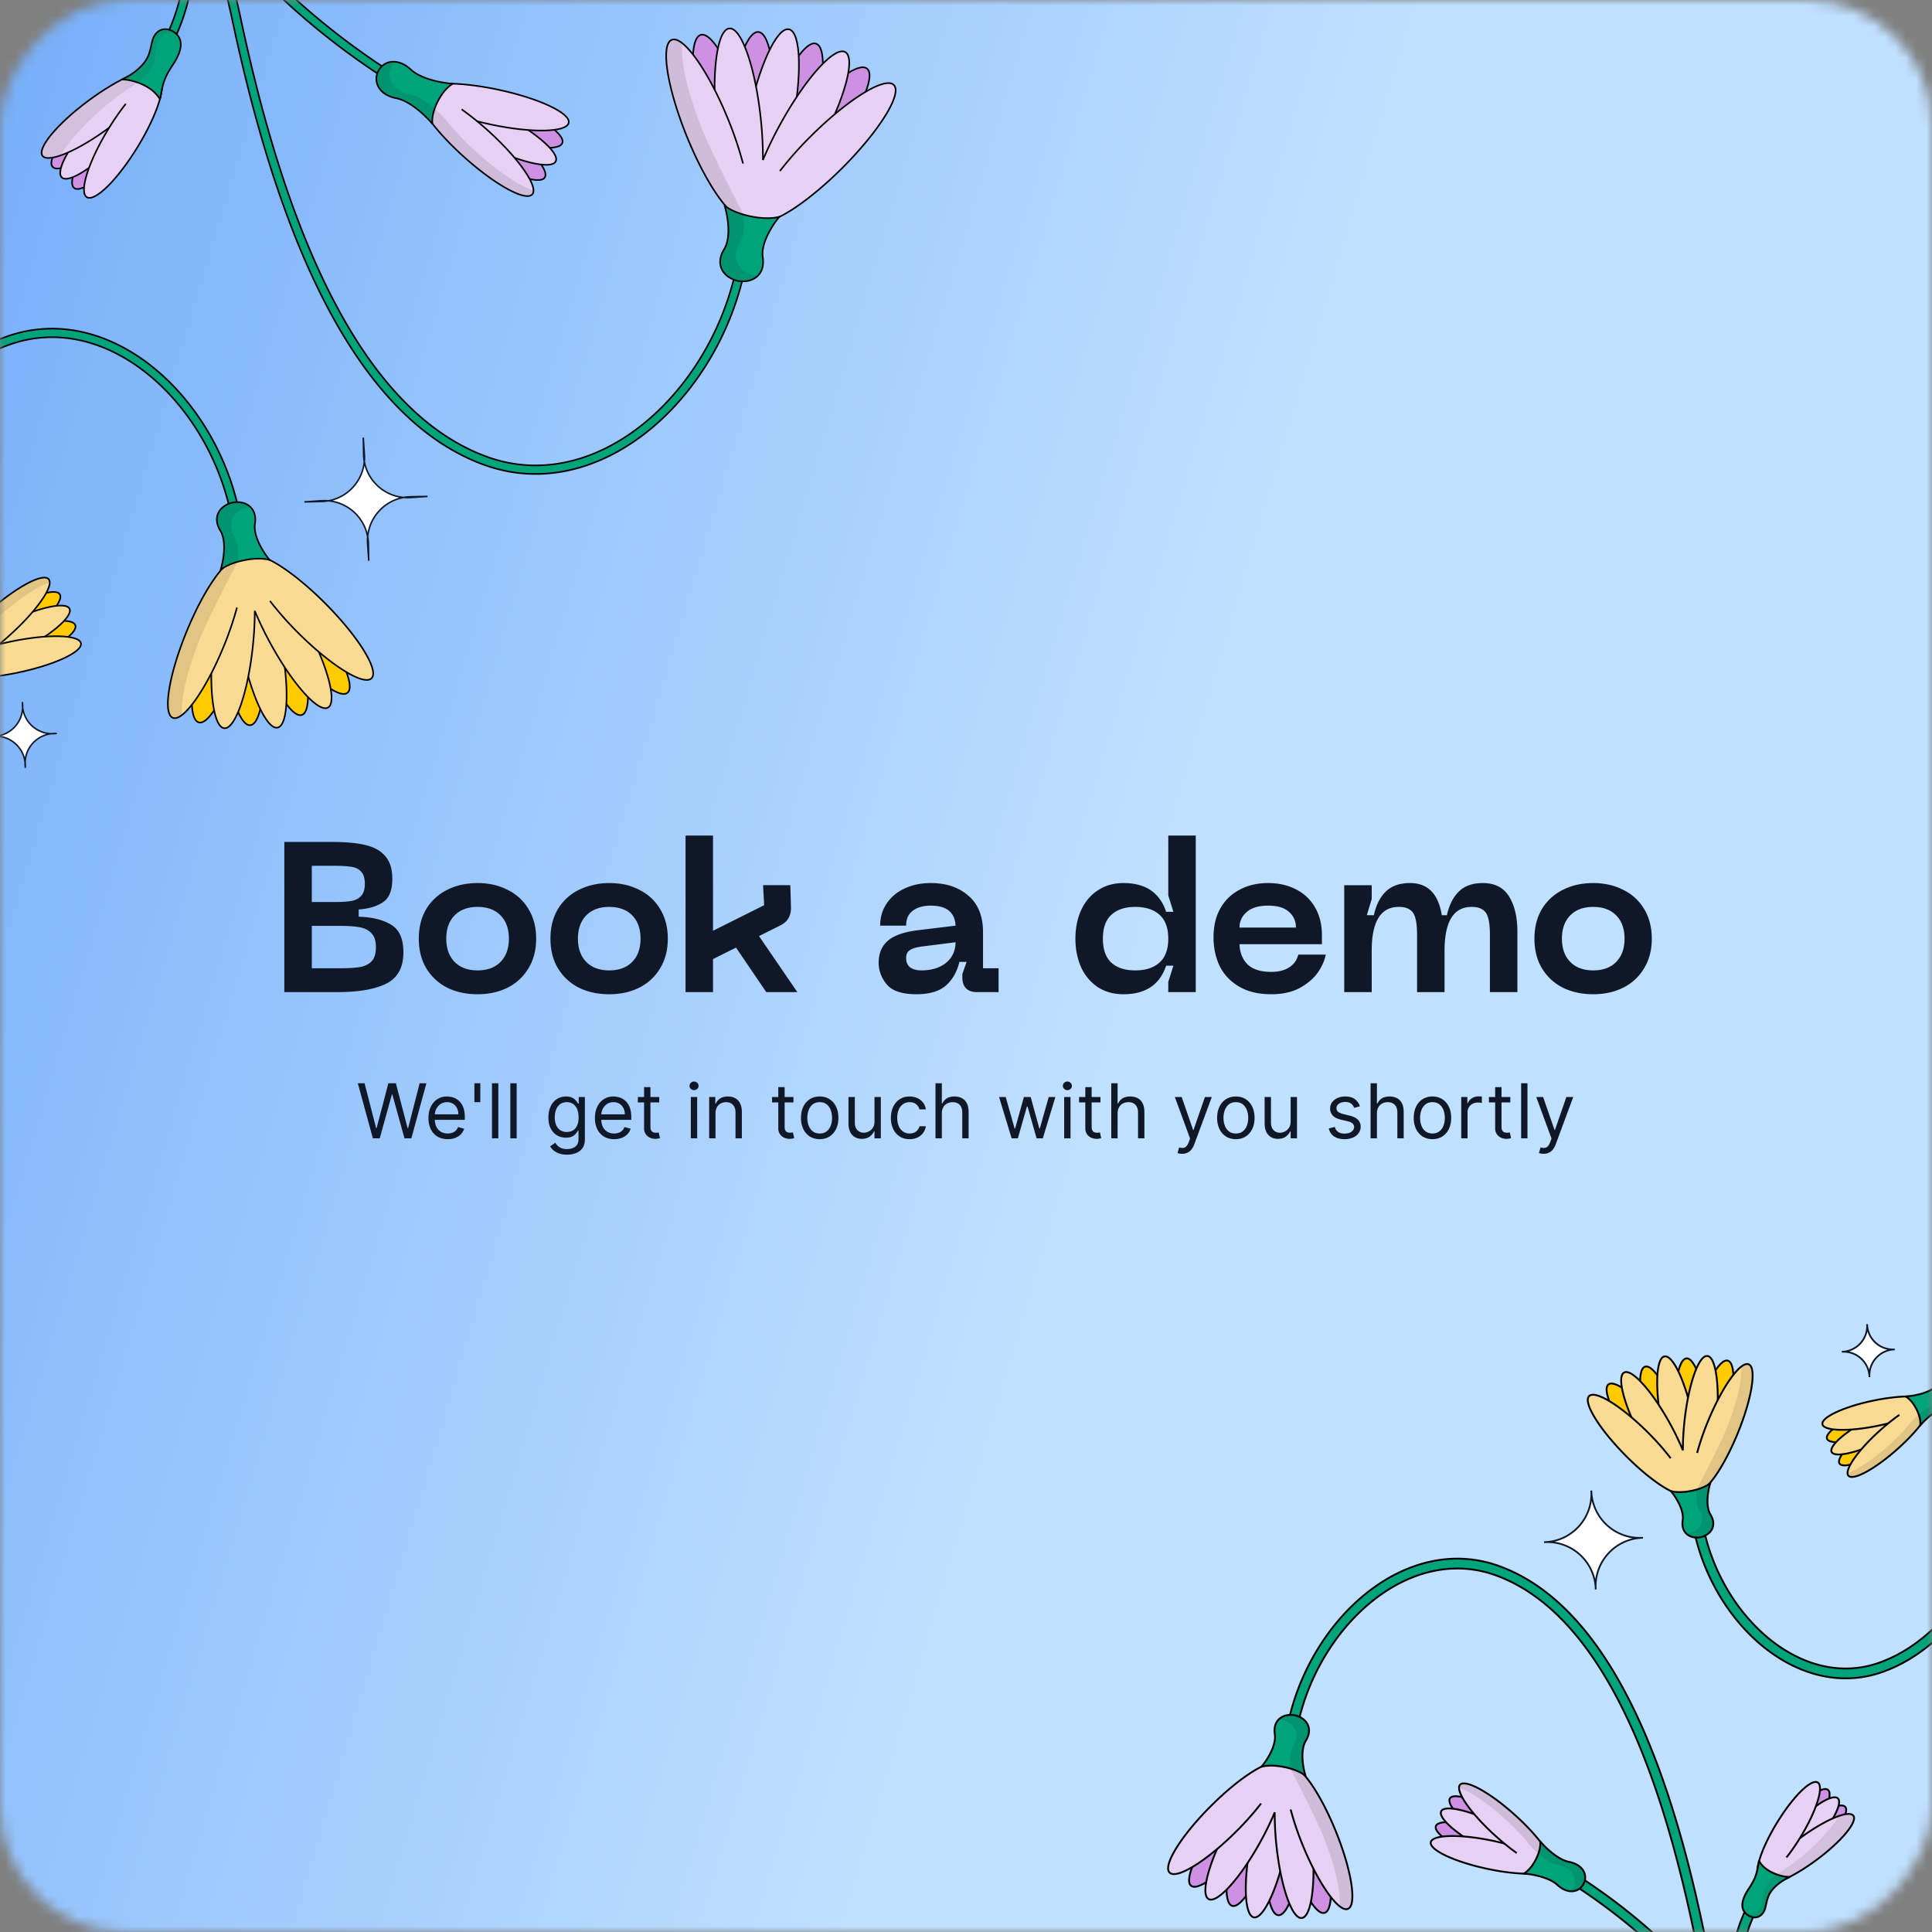 <svg width="185" height="185" fill="none" xmlns="http://www.w3.org/2000/svg"><rect width="100%" height="100%" fill="#808080" stroke="none"/><mask id="b" style="mask-type:alpha" maskUnits="userSpaceOnUse" x="0" y="0" width="185" height="185"><rect width="185" height="185" rx="12" transform="matrix(1 0 0 -1 0 185)" fill="url(#a)"/></mask><g clip-path="url(#c)" mask="url(#b)"><path fill="url(#d)" d="M0 0h185v185H0z"/><mask id="e" style="mask-type:alpha" maskUnits="userSpaceOnUse" x="-12" y="-3" width="137" height="110"><path fill="#D9D9D9" d="M-12-3h136.182v109.893H-12z"/></mask><g mask="url(#e)"><path fill-rule="evenodd" clip-rule="evenodd" d="M63.102 19.936a.62.62 0 0 1 .013.003h-.003l-.01-.003Z" fill="#00A47B"/><path d="M-7.326-33.525c8.963-.31 15.767 4.784 20.707 11.78a46.703 46.703 0 0 1 2.449 3.875l.008-.004.049.104a58.47 58.47 0 0 1 2.787 5.652C22.234-4.754 31.267 3.71 41.696 9.448l-.396.718C32.68 5.425 24.953-1.194 20.43-7.597a77.336 77.336 0 0 1 2.612 9.333c1.634 7.665 4.066 16.92 7.835 24.89 3.776 7.985 8.855 14.598 15.736 17.108 5.26 1.918 10.667.388 15.077-3.214 4.413-3.604 7.792-9.26 8.946-15.487l.403.074.402.076c-1.188 6.41-4.663 12.239-9.233 15.97-4.572 3.735-10.277 5.392-15.875 3.35-7.19-2.622-12.392-9.482-16.196-17.526-3.81-8.057-6.258-17.386-7.896-25.072-.904-4.24-2.288-8.914-4.2-13.419 1.3 5.958.785 12.652-2.809 17.78l-.67-.47c4.709-6.722 3.92-16.384.587-23.205a45.947 45.947 0 0 0-2.439-3.863C7.861-28.141 1.288-33.004-7.297-32.706l-.029-.819Z" fill="#00A47B"/><path d="m-7.326-33.525-.003-.076a.076.076 0 0 0-.073.08l.076-.004Zm20.707 11.78.062-.044-.062.044Zm2.449 3.875-.066.037c.02.034.061.048.097.032l-.031-.07Zm.008-.004.068-.034a.076.076 0 0 0-.1-.035l.032.07Zm.049.104-.069.033.002.004.067-.037Zm2.787 5.652-.07.03.002.003.068-.033ZM41.696 9.448l.067.037a.077.077 0 0 0-.03-.104l-.037.067Zm-.396.718-.037.067c.037.02.083.007.104-.03l-.067-.037ZM20.43-7.597l.062-.044a.076.076 0 0 0-.134.069l.072-.025Zm2.612 9.333-.074.016.074-.016Zm7.835 24.89-.069.034.069-.033Zm15.736 17.108-.026.071.026-.071Zm15.077-3.214.048.06-.048-.06Zm8.946-15.487.014-.075a.076.076 0 0 0-.089.061l.075.014Zm.403.074.014-.075-.014.075Zm.402.076.075.014a.076.076 0 0 0-.061-.089l-.014.075Zm-9.233 15.97.048.06-.048-.06Zm-15.875 3.35-.026.072.026-.071ZM30.138 26.978l-.07.032.07-.032ZM22.242 1.905l.075-.016-.075.016Zm-4.2-13.419.07-.03a.076.076 0 0 0-.144.046l.074-.016Zm-2.809 17.78-.043.062a.076.076 0 0 0 .106-.019l-.063-.043Zm-.67-.47L14.5 5.75a.076.076 0 0 0 .018.107l.044-.063Zm.587-23.205.069-.033-.003-.004-.066.037Zm-2.439-3.863.063-.044-.063.044ZM-7.297-32.706l-.076.003a.076.076 0 0 0 .078.074l-.002-.077Zm-.029-.819.003.076c8.928-.31 15.71 4.764 20.641 11.748l.063-.044.062-.044C8.495-28.797 1.67-33.913-7.33-33.6l.003.076Zm20.707 11.78-.063.044a46.633 46.633 0 0 1 2.446 3.868l.066-.037.066-.038a46.774 46.774 0 0 0-2.453-3.88l-.062.043Zm2.449 3.875.031.07.008-.004-.031-.07-.032-.07-.007.004.03.07Zm.008-.004-.069.034.024.05.025.053.069-.033.068-.034-.024-.05-.025-.053-.069.033Zm.049.104-.067.037a58.423 58.423 0 0 1 2.785 5.645l.07-.03.07-.03a58.554 58.554 0 0 0-2.792-5.66l-.066.038Zm2.787 5.652-.068.033c3.568 7.383 12.616 15.858 23.053 21.6l.037-.067.037-.067C31.31 3.648 22.293-4.807 18.743-12.15l-.069.033ZM41.696 9.448l-.066-.037-.397.718.067.037.067.037.396-.718-.067-.037Zm-.396.718.037-.067C32.726 5.362 25.007-1.249 20.493-7.64l-.062.044-.062.044c4.53 6.415 12.268 13.04 20.894 17.786l.037-.067ZM20.43-7.597l-.072.025a77.258 77.258 0 0 1 2.61 9.324l.074-.016.075-.016a77.41 77.41 0 0 0-2.615-9.342l-.072.025Zm2.612 9.333-.074.016c1.633 7.666 4.067 16.928 7.84 24.908l.069-.033.069-.033C27.18 18.631 24.75 9.383 23.117 1.72l-.074.016Zm7.835 24.89-.069.034c3.778 7.989 8.869 14.625 15.78 17.145l.026-.071.026-.072c-6.853-2.5-11.921-9.09-15.694-17.068l-.069.033Zm15.736 17.108-.026.071c5.29 1.93 10.726.388 15.15-3.226l-.047-.059-.048-.059c-4.395 3.59-9.775 5.108-15.002 3.201l-.026.072Zm15.077-3.214.048.06c4.428-3.617 7.816-9.289 8.973-15.533l-.075-.014-.075-.014c-1.15 6.21-4.52 11.85-8.92 15.442l.049.06Zm8.946-15.487-.014.075.403.074.014-.075.013-.075-.402-.074-.014.075Zm.403.074-.015.075.403.076.014-.075.014-.075-.402-.076-.014.075Zm.402.076-.075-.014c-1.185 6.393-4.651 12.206-9.206 15.926l.048.059.048.059c4.584-3.744 8.069-9.59 9.26-16.016l-.075-.014Zm-9.233 15.97-.048-.058c-4.557 3.722-10.234 5.367-15.8 3.337l-.027.072-.026.071c5.63 2.053 11.362.384 15.95-3.362l-.049-.06Zm-15.875 3.35.026-.07c-7.162-2.613-12.352-9.45-16.154-17.489l-.068.033-.07.032c3.808 8.05 9.02 14.933 16.24 17.566l.026-.071ZM30.138 26.978l.068-.033c-3.806-8.049-6.252-17.37-7.89-25.055l-.074.016-.074.016c1.638 7.688 4.087 17.023 7.9 25.088l.07-.032ZM22.242 1.905l.075-.016c-.905-4.244-2.29-8.922-4.205-13.433l-.07.03-.07.03c1.91 4.5 3.293 9.169 4.196 13.405l.074-.016Zm-4.2-13.419-.075.016c1.298 5.945.782 12.615-2.796 17.72l.063.044.062.043c3.61-5.15 4.123-11.868 2.82-17.84l-.074.017Zm-2.809 17.78.044-.063-.671-.47-.044.062-.043.063.67.47.044-.062Zm-.67-.47.062.043c4.73-6.752 3.933-16.445.593-23.281l-.068.033-.068.034C18.407-10.57 19.188-.94 14.5 5.752l.062.043Zm.587-23.205.066-.037a46.02 46.02 0 0 0-2.442-3.87l-.063.044-.062.043a45.858 45.858 0 0 1 2.435 3.858l.066-.038Zm-2.439-3.863.063-.044C7.916-28.196 1.32-33.081-7.3-32.782l.003.076.002.077c8.55-.297 15.103 4.544 19.944 11.4l.062-.043ZM-7.297-32.706l.076-.002-.029-.82-.076.003-.076.003.029.82.076-.004Z" fill="#000"/><ellipse cx="1.704" cy="7.267" rx="1.704" ry="7.267" transform="matrix(.35 -.937 -.937 -.35 53.248 15.29)" fill="#CD90E3" stroke="#000" stroke-width=".152"/><ellipse cx="46.102" cy="12.987" rx="1.704" ry="7.267" transform="rotate(123.504 46.102 12.987)" fill="#CD90E3" stroke="#000" stroke-width=".152"/><ellipse cx="46.738" cy="12.156" rx="1.704" ry="7.267" transform="rotate(116.989 46.738 12.156)" fill="#E6D0F3" stroke="#000" stroke-width=".152"/><ellipse cx="1.704" cy="7.267" rx="1.704" ry="7.267" transform="matrix(.208 -.978 -.978 -.208 54.1 13.43)" fill="#E6D0F3" stroke="#000" stroke-width=".152"/><ellipse cx="45.564" cy="13.751" rx="1.704" ry="7.267" transform="rotate(131.989 45.564 13.751)" fill="#E6D0F3"/><path d="M40.163 8.89c-.63.7 1.278 3.443 4.261 6.128 2.983 2.684 5.912 4.294 6.541 3.594.63-.7-1.278-3.443-4.26-6.127a30.207 30.207 0 0 0-1.405-1.19c-.373-.297-.74-.573-1.095-.825" stroke="#000" stroke-width=".152"/><path d="M43.36 8.02c-.693.411-1.164 1.151-1.444 1.7-.276.547-.587 1.35-.513 2.137-.59-.706-2.105-2.184-3.445-2.446-1.673-.326-2.262-1.58-1.73-2.624l.003.002c.542-1.021 1.887-1.269 3.125-.117.998.93 3.085 1.286 4.003 1.349Z" fill="#00A47B"/><path d="m43.36 8.02.038.066a.076.076 0 0 0-.034-.141l-.005.076Zm-1.444 1.7-.034.068c.037.019.083.004.102-.034l-.068-.034Zm0 0 .034-.069a.076.076 0 0 0-.102.034l.068.034Zm-.513 2.137-.058.05a.076.076 0 0 0 .134-.057l-.076.007Zm-3.445-2.446.015-.074-.015.074Zm-1.73-2.624.034-.068a.076.076 0 0 0-.102.034l.067.034Zm.003.002-.035.068a.076.076 0 0 0 .102-.032l-.067-.036Zm3.125-.117-.052.056.052-.056Zm4.003 1.349-.038-.066c-.712.422-1.191 1.178-1.472 1.73l.068.035.067.034c.278-.545.741-1.269 1.414-1.668l-.039-.065ZM41.916 9.72l.035-.068-.035.067-.035.068.035-.067Zm0 0-.068-.035c-.278.551-.596 1.37-.52 2.18l.075-.008.076-.007c-.072-.766.23-1.552.505-2.097l-.068-.034Zm-.513 2.137.059-.049a10.506 10.506 0 0 0-1.453-1.4c-.623-.493-1.348-.937-2.036-1.071l-.015.074-.014.075c.651.127 1.353.553 1.97 1.041.616.487 1.139 1.03 1.43 1.38l.06-.05Zm-3.445-2.446.015-.074c-.821-.16-1.365-.545-1.642-1.007-.276-.462-.29-1.008-.036-1.508l-.068-.035-.067-.034c-.278.544-.264 1.147.04 1.655.304.507.89.912 1.744 1.078l.014-.075Zm-1.73-2.624-.035.068.003.002.035-.068.034-.068-.003-.002-.035.068Zm.003.002.067.036c.26-.49.709-.79 1.24-.834.534-.043 1.159.172 1.766.737l.052-.056.051-.056c-.63-.587-1.296-.824-1.88-.776-.587.047-1.08.38-1.364.913l.068.036Zm3.125-.117-.052.056c.513.477 1.298.803 2.063 1.017.767.215 1.523.32 1.987.351l.005-.075.005-.076a10.34 10.34 0 0 1-1.956-.347c-.758-.212-1.515-.53-2-.982l-.052.056Z" fill="#000"/><g opacity=".1" fill="#000"><path d="M51.138 18.273a.562.562 0 0 1-.131.368.572.572 0 0 1-.37.172 1.621 1.621 0 0 1-.545-.046c-.416-.096-.94-.318-1.533-.644-1.188-.653-2.668-1.729-4.162-3.073-1.204-1.084-2.235-2.179-2.994-3.146a.048.048 0 0 1-.03-.016c-.294-.351-.818-.895-1.435-1.383-.619-.489-1.325-.918-1.983-1.046-.84-.164-1.417-.56-1.717-1.053a1.648 1.648 0 0 1-.063-1.609l.002-.006.005-.008.005-.01c0-.003.002-.005.004-.008a1.648 1.648 0 0 1 1.342-.9c.104-.01.212-.009.322.002a1.764 1.764 0 0 0-.363.475l-.003.007-.006.011-.004.008-.003.006a1.648 1.648 0 0 0 .063 1.609c.301.493.877.889 1.718 1.053.658.128 1.364.557 1.982 1.046a10.376 10.376 0 0 1 1.435 1.383c.008.009.019.015.03.016.76.967 1.79 2.062 2.995 3.146 1.493 1.344 2.974 2.42 4.162 3.073.478.262.91.457 1.277.573ZM52.218 16.997a4.95 4.95 0 0 0-.105-.216l.166.033a.5.5 0 0 1-.06.183ZM53.227 15.392c.021.003.043.004.064.006a.463.463 0 0 1-.023.06 3.383 3.383 0 0 0-.041-.066Z"/></g><ellipse cx="2.14" cy="9.124" rx="2.14" ry="9.124" transform="matrix(-.996 -.087 -.087 .996 74.756 3.247)" fill="#CD90E3" stroke="#000" stroke-width=".152"/><ellipse cx="2.14" cy="9.124" rx="2.14" ry="9.124" transform="scale(-1 1) rotate(15.2 -44.993 -257.837)" fill="#CD90E3" stroke="#000" stroke-width=".152"/><ellipse cx="77.379" cy="13.74" rx="2.14" ry="9.124" transform="rotate(38.164 77.379 13.74)" fill="#CD90E3" stroke="#000" stroke-width=".152"/><ellipse cx="75.321" cy="12.859" rx="2.14" ry="9.124" transform="rotate(17.997 75.321 12.859)" fill="#CD90E3" stroke="#000" stroke-width=".152"/><ellipse cx="73.73" cy="11.747" rx="2.14" ry="9.124" transform="rotate(11.482 73.73 11.747)" fill="#E6D0F3" stroke="#000" stroke-width=".152"/><path d="M69.834 2.726c1.176-.118 2.536 3.851 3.037 8.865.133 1.323.19 2.586.183 3.731a35.949 35.949 0 0 1 1.625-3.362c2.417-4.42 5.217-7.544 6.254-6.977 1.037.566-.082 4.61-2.5 9.03-2.417 4.42-5.217 7.545-6.254 6.979a.588.588 0 0 1-.23-.238.586.586 0 0 1-.3.128c-1.175.118-2.534-3.852-3.035-8.865-.502-5.013.045-9.172 1.22-9.291Z" fill="#E6D0F3"/><path d="m69.834 2.726-.007-.076.007.076Zm3.037 8.865.076-.007-.076.007Zm.183 3.731h-.076l.147.03-.07-.03Zm1.625-3.362-.067-.036.067.036Zm6.254-6.977.037-.067-.037.067Zm-2.5 9.03.067.037-.067-.037Zm-6.254 6.979-.037.067.037-.067Zm-.23-.238.067-.037-.043-.077-.07.054.047.06Zm-.3.128.008.076-.007-.075Zm-3.035-8.865-.076.007.076-.007Zm1.22-9.291.008.076c.123-.013.255.028.396.128.14.1.286.257.434.47.295.425.588 1.06.862 1.859.547 1.597 1.011 3.837 1.262 6.34l.075-.008.076-.007c-.25-2.511-.717-4.763-1.27-6.374-.275-.805-.574-1.455-.88-1.897a2.049 2.049 0 0 0-.471-.508.733.733 0 0 0-.5-.155l.008.076Zm3.037 8.865-.075.008c.132 1.32.188 2.58.182 3.723h.152a36.005 36.005 0 0 0-.183-3.738l-.076.007Zm.183 3.731.07.03c.44-1.054.986-2.192 1.622-3.355l-.067-.037-.067-.036a36.03 36.03 0 0 0-1.628 3.369l.07.03Zm1.625-3.362.067.037c1.206-2.207 2.508-4.088 3.634-5.345.564-.629 1.082-1.098 1.52-1.375.218-.139.413-.227.582-.264.168-.037.306-.023.415.036l.036-.066.037-.067c-.15-.082-.328-.094-.52-.052a2.05 2.05 0 0 0-.632.284c-.455.288-.983.769-1.55 1.403-1.138 1.268-2.445 3.159-3.656 5.373l.067.036Zm6.254-6.977-.036.066c.109.06.195.168.254.33a1.9 1.9 0 0 1 .093.633c.003.517-.113 1.206-.339 2.02-.45 1.627-1.332 3.738-2.539 5.945l.067.036.067.037c1.21-2.214 2.098-4.336 2.552-5.977.227-.82.347-1.524.344-2.062a2.049 2.049 0 0 0-.102-.685.733.733 0 0 0-.324-.41l-.037.067Zm-2.5 9.03-.067-.036c-1.206 2.206-2.508 4.088-3.635 5.345-.563.63-1.08 1.099-1.518 1.376a1.898 1.898 0 0 1-.583.264c-.169.037-.306.023-.415-.037l-.036.067-.037.067c.15.082.328.094.52.051.193-.042.405-.14.632-.284.455-.287.983-.769 1.55-1.402 1.138-1.269 2.445-3.16 3.656-5.374l-.067-.037Zm-6.254 6.979.036-.067a.512.512 0 0 1-.199-.208l-.066.037-.067.037c.065.116.15.208.26.268l.036-.067Zm-.23-.238-.046-.06a.51.51 0 0 1-.26.113l.007.076.007.075a.662.662 0 0 0 .34-.144l-.047-.06Zm-.3.128-.007-.075c-.123.012-.255-.028-.395-.128a1.898 1.898 0 0 1-.434-.47c-.295-.426-.588-1.06-.862-1.86-.547-1.597-1.011-3.837-1.262-6.34l-.075.008-.076.007c.25 2.511.717 4.763 1.269 6.374.275.805.574 1.455.88 1.897.154.221.31.394.471.508a.733.733 0 0 0 .5.155l-.008-.075Zm-3.035-8.865.075-.008c-.25-2.502-.238-4.79-.018-6.463.11-.838.271-1.517.476-1.993a1.9 1.9 0 0 1 .332-.547c.118-.126.24-.192.363-.204l-.008-.076-.008-.076c-.17.017-.323.108-.458.252a2.052 2.052 0 0 0-.36.59c-.213.495-.377 1.19-.488 2.034-.222 1.689-.233 3.988.018 6.498l.076-.007Z" fill="#000"/><ellipse cx="79.129" cy="14.581" rx="2.14" ry="9.124" transform="rotate(45.052 79.129 14.58)" fill="#E6D0F3"/><ellipse cx="2.14" cy="9.124" rx="2.14" ry="9.124" transform="matrix(-.927 .376 .376 .927 66.307 3.01)" fill="#E6D0F3"/><path d="M72.671 21.026c.835.837 4.403-1.371 7.97-4.93 3.565-3.56 5.78-7.124 4.945-7.96-.835-.837-4.403 1.37-7.969 4.93a34.756 34.756 0 0 0-2.938 3.31" stroke="#000" stroke-width=".152"/><ellipse cx="2.14" cy="9.124" rx="2.14" ry="9.124" transform="matrix(-.927 .376 .376 .927 66.307 3.01)" fill="#E6D0F3"/><path d="M71.186 20.723c-1.095.445-3.52-2.98-5.414-7.65-1.895-4.668-2.543-8.813-1.448-9.258 1.095-.444 3.519 2.98 5.413 7.65a34.778 34.778 0 0 1 1.414 4.193" stroke="#000" stroke-width=".152"/><path d="M69.385 19.694c.76.587 1.83.888 2.596 1.044.755.142 1.775.25 2.645.023-.616.726-1.796 2.518-1.586 3.879.253 1.638-.917 2.475-2.308 2.27l-.001.006-.06-.015c-.033-.005-.068-.009-.101-.015l.002-.01c-1.36-.354-2.112-1.581-1.24-2.991.724-1.172.337-3.282.053-4.19Z" fill="#00A47B"/><path d="m69.385 19.694.046-.06a.076.076 0 0 0-.119.083l.073-.023Zm2.596 1.044-.015.075.015-.075Zm2.645.023.058.05a.076.076 0 0 0-.077-.124l.019.074ZM73.04 24.64l-.075.012.075-.012Zm-2.308 2.27.011-.075a.076.076 0 0 0-.085.06l.074.016Zm-.001.006-.015.075a.076.076 0 0 0 .09-.06l-.075-.015Zm-.06-.015.017-.074h-.004l-.013.074Zm-.101-.015-.075-.015a.076.076 0 0 0 .06.09l.015-.075Zm.002-.01.074.015a.076.076 0 0 0-.055-.089l-.02.074Zm-1.24-2.991.065.04-.065-.04Zm.053-4.19-.047.06c.776.597 1.86.901 2.628 1.058l.015-.075.015-.075c-.764-.155-1.818-.454-2.565-1.029l-.046.06Zm2.596 1.043-.014.075c.758.142 1.792.254 2.678.022l-.019-.074-.02-.074c-.852.223-1.858.117-2.611-.024l-.014.075Zm2.645.023-.058-.05a8.741 8.741 0 0 0-1.113 1.718c-.348.713-.599 1.519-.49 2.223l.075-.012.075-.012c-.101-.657.133-1.428.477-2.132a8.59 8.59 0 0 1 1.092-1.686l-.058-.05ZM73.04 24.64l-.075.012c.123.798-.101 1.39-.514 1.758-.414.37-1.03.525-1.708.425l-.01.076-.012.075c.712.105 1.377-.056 1.832-.463.457-.408.692-1.055.562-1.895l-.075.012Zm-2.308 2.27-.075-.015v.006l.074.015.075.016v-.006l-.074-.015Zm-.001.006.015-.074a.367.367 0 0 1-.025-.006l-.033-.009-.017.074-.016.075.026.006.035.009.015-.075Zm-.06-.015.013-.075-.053-.008a.759.759 0 0 1-.046-.007l-.015.075-.015.074a.87.87 0 0 0 .055.01l.049.006.012-.075Zm-.101-.015.074.015.002-.01-.074-.015-.075-.015-.002.01.075.015Zm.002-.01.019-.074c-.664-.172-1.17-.556-1.408-1.058-.236-.5-.212-1.132.213-1.82l-.064-.04-.065-.04c-.447.724-.483 1.41-.221 1.965.26.552.81.96 1.506 1.14l.02-.073Zm-1.24-2.991.065.04c.374-.606.457-1.446.415-2.238a8.744 8.744 0 0 0-.355-2.015l-.072.022-.073.023c.14.45.307 1.198.349 1.978.041.783-.044 1.584-.394 2.15l.065.04Z" fill="#000"/><path opacity=".1" fill-rule="evenodd" clip-rule="evenodd" d="M84.825 7.9c-.058.009-.117.02-.177.033a6.997 6.997 0 0 1-.028.08l.204-.113ZM64.819 3.754c.165.057.341.159.525.3a3.107 3.107 0 0 0-.018.128c-.065.533-.026 1.247.105 2.088.263 1.682.9 3.892 1.85 6.23.949 2.338 3.897 8.02 3.897 8.02s.02-.206.06.574c.042.783-.043 1.585-.393 2.15-.447.724-.483 1.41-.221 1.966.257.546.797.95 1.482 1.134.008.006.018.01.028.013l.08.015.079.017c.01.003.021.002.031 0 .115.016.23.025.341.027a1.74 1.74 0 0 1-.111.11c-.45.401-1.105.563-1.807.466a.076.076 0 0 1-.031 0 2.857 2.857 0 0 1-.08-.017 3.136 3.136 0 0 1-.08-.015.076.076 0 0 1-.028-.013c-.685-.184-1.224-.588-1.482-1.134-.262-.555-.225-1.243.222-1.966.35-.565.435-1.367.393-2.15a8.591 8.591 0 0 0-.348-1.978s-.388-.566-.595-.859c-.984-1.39-2.066-3.419-3.015-5.757-.949-2.338-1.586-4.548-1.85-6.23-.13-.841-.17-1.555-.105-2.089.033-.266.091-.493.18-.668.09-.176.21-.306.369-.37a.733.733 0 0 1 .522.008Z" fill="#000"/><ellipse cx="1.641" cy="6.669" rx="1.641" ry="6.669" transform="matrix(-.692 -.718 .744 -.672 6.184 17.165)" fill="#CD90E3" stroke="#000" stroke-width=".152"/><ellipse cx="1.643" cy="6.659" rx="1.643" ry="6.659" transform="matrix(.803 .596 .608 -.794 5.791 17.03)" fill="#CD90E3" stroke="#000" stroke-width=".152"/><ellipse cx="1.642" cy="6.662" rx="1.642" ry="6.662" transform="matrix(.747 .663 .684 -.732 4.701 15.91)" fill="#E6D0F3" stroke="#000" stroke-width=".152"/><ellipse cx="1.638" cy="6.683" rx="1.638" ry="6.683" transform="matrix(-.626 -.775 .806 -.599 5.105 16.202)" fill="#E6D0F3" stroke="#000" stroke-width=".152"/><ellipse cx="1.642" cy="6.663" rx="1.642" ry="6.663" transform="matrix(.858 .517 .52 -.852 6.908 18.034)" fill="#E6D0F3"/><path d="M15.244 7.528c.778.468-.142 3.39-2.055 6.526-1.913 3.136-4.094 5.298-4.872 4.83-.778-.47.142-3.392 2.055-6.528.303-.496.612-.968.922-1.41.251-.357.502-.694.75-1.007" stroke="#000" stroke-width=".152"/><path d="M11.65 7.622c.753-.034 1.714.311 2.243.59v.001c.523.282 1.036.645 1.427 1.304.23-1.084.21-1.8 1.198-3.262 1.229-1.817.878-2.789-.039-3.298l.001-.002c-.004-.003-.01-.004-.014-.006l-.011-.007v.002c-.859-.381-1.39.036-1.669.483-.282.453-.266 1.048-.544 1.802-.563 1.529-2.576 2.387-2.592 2.393Z" fill="#00A47B"/><path d="m11.65 7.622.004.076a.076.076 0 0 1-.033-.146l.03.07Zm2.243.59.035-.066-.035.067Zm0 .001.037-.067-.036.067Zm1.427 1.304.074.015a.076.076 0 0 1-.14.023l.066-.038Zm1.198-3.262-.063-.043.063.043Zm-.039-3.298-.037.067a.076.076 0 0 1-.03-.103l.067.036Zm.001-.002.032-.07a.076.076 0 0 1 .035.106l-.067-.037Zm-.014-.006-.032.07-.005-.003.037-.067Zm-.011-.007-.067-.036a.076.076 0 0 1 .103-.031l-.036.067Zm0 .002.066.036a.076.076 0 0 1-.098.033l.031-.07Zm-1.669.483-.064-.04.064.04Zm-.544 1.802.072.026-.072-.026ZM11.65 7.622l-.003-.076c.772-.035 1.747.317 2.281.6l-.035.067-.036.067c-.523-.277-1.47-.616-2.203-.582l-.004-.076Zm2.243.59.036-.066-.035.067-.037.067.036-.067Zm0 .001.037-.067c.53.286 1.055.657 1.455 1.332l-.065.039-.066.038c-.38-.642-.88-.996-1.397-1.275l.037-.067Zm1.427 1.304-.075-.016c.114-.533.169-.995.317-1.495.15-.506.395-1.057.893-1.794l.063.043.063.043c-.49.725-.728 1.263-.873 1.751-.146.494-.197.933-.314 1.483l-.074-.015Zm1.198-3.262-.063-.043c.61-.903.819-1.582.773-2.09-.046-.501-.342-.852-.786-1.098l.037-.067.037-.066c.474.263.812.652.863 1.218.051.559-.18 1.274-.798 2.189l-.063-.043Zm-.039-3.298-.067-.036.001-.003.067.036.067.037-.001.002-.067-.036Zm.001-.002-.031.069h-.002l-.012-.006.03-.07.032-.069h.002l.013.006-.032.07Zm-.014-.006-.037.067-.012-.008c-.002-.002 0 0 .002 0l.036-.066.036-.067.013.008-.002-.001-.036.067Zm-.011-.007.067.036v.002l-.068-.036-.067-.037.001-.001.067.036Zm0 .002-.032.07c-.413-.184-.738-.172-.99-.069-.256.105-.448.307-.582.523l-.065-.04-.064-.041c.145-.232.358-.462.652-.583.297-.121.666-.127 1.111.07l-.03.07Zm-1.669.483.065.04c-.134.214-.198.464-.264.764-.066.298-.132.641-.273 1.024l-.072-.026-.071-.026c.137-.372.2-.703.267-1.005.066-.299.135-.572.284-.811l.064.04Zm-.544 1.802.072.026c-.29.786-.95 1.394-1.53 1.804-.581.41-1.094.629-1.104.633l-.03-.07-.03-.07a6.464 6.464 0 0 0 1.077-.618c.571-.403 1.2-.988 1.474-1.731l.071.026Z" fill="#000"/><path opacity=".1" fill-rule="evenodd" clip-rule="evenodd" d="M16.904 3.315c.084.038.165.08.24.125a1.782 1.782 0 0 0-.635-.557h-.002l-.004-.003-.003-.001a.376.376 0 0 0-.012-.007.075.075 0 0 0-.025-.008c-.436-.19-.799-.182-1.091-.062-.294.12-.508.35-.653.583-.149.238-.218.512-.284.81a22.09 22.09 0 0 0-.023.108v.002a6.383 6.383 0 0 1-.244.895c-.275.746-.908 1.333-1.48 1.737a6.87 6.87 0 0 1-.733.448l-.266.133-.072.032a.075.075 0 0 0-.024.017c-.975.505-2.08 1.199-3.199 2.031-1.49 1.109-2.726 2.256-3.52 3.217-.396.48-.685.916-.839 1.28-.151.358-.183.673-.014.882.17.21.495.259.894.207a2.066 2.066 0 0 0-.007.023 5.1 5.1 0 0 0 .861-.237c.12-.223.267-.461.438-.712.703-1.03 1.83-2.284 3.213-3.524 1.038-.931 2.075-1.723 3-2.314a.073.073 0 0 1 .023-.02h.002l.007-.004a2.221 2.221 0 0 0 .06-.034c.085-.054.169-.106.252-.156.184-.12.43-.294.689-.513.533-.454 1.11-1.097 1.316-1.865.09-.336.127-.637.161-.913l.007-.054.003-.025.004-.032c.038-.304.082-.583.208-.834.124-.244.315-.493.597-.64.28-.146.641-.186 1.093-.037a.076.076 0 0 1 .033.009l.003.001.003.001.002.001.003.002h.003l.015.008Z" fill="#2E2E2E"/><path d="M-47.656 101.907c8.033.311 14.147-4.233 18.593-10.477a41.822 41.822 0 0 0 2.21-3.466l.011.005.069-.144a52.348 52.348 0 0 0 2.442-4.9c3.172-6.583 11.303-14.16 20.687-19.273l-.196-.36-.196-.36c-7.619 4.153-14.475 9.94-18.569 15.581a69.266 69.266 0 0 0 2.272-8.06c1.488-6.846 3.694-15.11 7.091-22.22C-9.839 41.113-5.28 35.23.866 33.016c4.69-1.69 9.505-.309 13.427 2.92 3.925 3.232 6.92 8.293 7.928 13.855l.806-.147c-1.042-5.745-4.133-10.98-8.214-14.34C10.73 31.94 5.62 30.433.59 32.244c-6.456 2.326-11.138 8.453-14.57 15.636-3.438 7.195-5.66 15.532-7.153 22.399-.792 3.648-1.984 7.654-3.613 11.536 1.06-5.213.556-10.999-2.554-15.476l-.673.468c4.161 5.989 3.445 14.568.471 20.642a41.102 41.102 0 0 1-2.227 3.506c-4.356 6.117-10.24 10.428-17.894 10.132l-.018.409-.014.411Z" fill="#00A47B"/><path d="m-47.656 101.907-.003.076a.076.076 0 0 1-.073-.079l.076.003Zm18.593-10.477.063.044-.063-.044Zm2.21-3.466-.066-.038a.076.076 0 0 1 .097-.032l-.03.07Zm.011.005.068.034a.076.076 0 0 1-.099.035l.031-.07Zm.069-.144-.069-.034.003-.004.066.038Zm2.442-4.9-.07-.031v-.003l.07.033Zm20.687-19.273.067-.037a.076.076 0 0 1-.03.103l-.037-.067Zm-.196-.36-.066.037.066-.036Zm-.196-.36-.036-.066a.076.076 0 0 1 .103.03l-.067.037Zm-18.569 15.581.062.045a.076.076 0 0 1-.134-.07l.072.025Zm2.272-8.06.075.017-.075-.016Zm7.091-22.22-.069-.032.069.033ZM.866 33.016l-.026-.071.026.071Zm13.427 2.92.048-.059-.048.06ZM22.22 49.79l.013.075a.076.076 0 0 1-.088-.061l.075-.014Zm.806-.147.075-.014a.076.076 0 0 1-.062.089l-.013-.075Zm-8.214-14.34.049-.059-.049.059ZM.59 32.244l-.026-.071.026.071Zm-14.57 15.636-.069-.033.069.033Zm-7.153 22.399-.074-.016.074.016Zm-3.613 11.536.07.03a.076.076 0 0 1-.145-.045l.075.015ZM-27.3 66.339l-.044-.062a.076.076 0 0 1 .106.019l-.062.043Zm-.673.468-.062.044a.076.076 0 0 1 .019-.106l.043.062Zm.471 20.642.069.034-.002.004-.067-.038Zm-2.227 3.506.062.044-.062-.044Zm-17.894 10.132-.077-.003a.076.076 0 0 1 .08-.073l-.003.076Zm-.018.409-.076-.003.076.003Zm-.014.411.003-.076c7.998.309 14.09-4.213 18.528-10.445l.063.044.062.044c-4.456 6.256-10.591 10.821-18.66 10.509l.004-.076Zm18.593-10.477-.062-.044a41.735 41.735 0 0 0 2.206-3.46l.066.038.066.038A41.87 41.87 0 0 1-29 91.474l-.063-.044Zm2.21-3.466.031-.07.011.005-.03.07-.032.07-.01-.006.03-.07Zm.011.005-.068-.034a3.87 3.87 0 0 0 .069-.143l.068.033.068.034-.033.07c-.012.024-.023.05-.036.074l-.068-.034Zm.069-.144-.066-.038a52.233 52.233 0 0 0 2.438-4.893l.07.03.07.03a52.378 52.378 0 0 1-2.446 4.909l-.066-.038Zm2.442-4.9-.07-.034c3.183-6.601 11.329-14.188 20.721-19.306l.036.066.037.067c-9.377 5.11-17.493 12.677-20.656 19.24l-.068-.034Zm20.687-19.273-.066.036-.196-.359.066-.036.067-.037.196.359-.067.036Zm-.196-.36-.066.037-.197-.36.067-.036.067-.037.196.36-.067.037Zm-.196-.36.037.068c-7.611 4.147-14.458 9.927-18.544 15.558l-.062-.045-.061-.045c4.102-5.652 10.967-11.446 18.594-15.602l.036.067Zm-18.569 15.581-.072-.025a69.18 69.18 0 0 0 2.27-8.05l.074.016.075.016a69.356 69.356 0 0 1-2.275 8.068l-.072-.025Zm2.272-8.06-.074-.016c1.488-6.848 3.696-15.119 7.096-22.236l.069.033.069.032c-3.393 7.102-5.598 15.359-7.085 22.204l-.075-.016Zm7.091-22.22-.069-.032C-9.905 41.073-5.335 35.168.84 32.944l.026.071.026.072c-6.118 2.203-10.665 8.063-14.065 15.18l-.069-.033ZM.866 33.016l-.026-.071c4.723-1.701 9.564-.31 13.501 2.932l-.048.06-.049.058c-3.907-3.217-8.693-4.585-13.352-2.907l-.026-.072Zm13.427 2.92.048-.059c3.94 3.244 6.944 8.321 7.955 13.9l-.075.014-.075.014c-1.005-5.546-3.991-10.59-7.902-13.81l.049-.059ZM22.22 49.79l-.014-.075.806-.147.014.075.013.075-.806.147-.013-.075Zm.806-.147-.075.013c-1.038-5.728-4.12-10.946-8.187-14.294l.048-.06.049-.058c4.095 3.372 7.195 8.623 8.24 14.385l-.075.014Zm-8.214-14.34-.048.059c-4.069-3.35-9.151-4.846-14.15-3.046l-.026-.072-.026-.071c5.062-1.823 10.2-.304 14.299 3.071l-.049.059ZM.59 32.244l.026.072c-6.427 2.315-11.098 8.42-14.527 15.597l-.07-.033-.068-.033C-10.615 40.659-5.92 34.508.563 32.173l.026.071Zm-14.57 15.636.069.033c-3.434 7.187-5.656 15.517-7.147 22.382l-.075-.016-.074-.016c1.492-6.87 3.716-15.213 7.158-22.416l.069.033Zm-7.153 22.399.075.016c-.794 3.652-1.987 7.663-3.618 11.55l-.07-.03-.07-.03c1.627-3.877 2.817-7.878 3.61-11.522l.073.016Zm-3.613 11.536-.075-.015c1.057-5.2.553-10.962-2.542-15.417l.063-.044.062-.043c3.126 4.499 3.629 10.308 2.567 15.534l-.075-.015ZM-27.3 66.339l.043.063-.672.468-.044-.063-.043-.062.672-.468.044.062Zm-.673.468.063-.043c4.181 6.018 3.458 14.63.477 20.719l-.069-.034-.068-.033c2.966-6.06 3.675-14.607-.465-20.565l.063-.044Zm.471 20.642.067.038A41.191 41.191 0 0 1-29.668 91l-.062-.044-.062-.044a41.024 41.024 0 0 0 2.223-3.5l.066.038Zm-2.227 3.506.062.044c-4.364 6.129-10.269 10.461-17.96 10.164l.004-.076.002-.076c7.62.295 13.483-3.995 17.83-10.1l.062.044Zm-17.894 10.132.076.003-.017.409-.077-.003-.076-.003.017-.409.077.003Zm-.018.409.077.003-.015.411-.076-.003-.076-.003.014-.411.076.003Z" fill="#000"/><ellipse cx="1.113" cy="62.112" rx="1.524" ry="6.497" transform="rotate(69.755 1.113 62.112)" fill="#FFCA00" stroke="#000" stroke-width=".152"/><ellipse cx="1.524" cy="6.497" rx="1.524" ry="6.497" transform="scale(-1 1) rotate(-56.724 50.606 35.16)" fill="#FFCA00" stroke="#000" stroke-width=".152"/><ellipse cx="1.524" cy="6.497" rx="1.524" ry="6.497" transform="matrix(-.45 -.893 -.893 .45 7.34 59.648)" fill="#F8DA92" stroke="#000" stroke-width=".152"/><ellipse cx="1.391" cy="62.916" rx="1.524" ry="6.497" transform="rotate(78.24 1.39 62.916)" fill="#F8DA92" stroke="#000" stroke-width=".152"/><ellipse cx="1.524" cy="6.497" rx="1.524" ry="6.497" transform="scale(-1 1) rotate(-48.24 60.36 34.632)" fill="#F8DA92"/><path d="M-5.034 64.11c-.56-.628 1.155-3.074 3.831-5.464 2.677-2.39 5.302-3.819 5.862-3.19.56.627-1.155 3.073-3.832 5.463-.424.379-.846.733-1.26 1.059-.334.264-.663.51-.982.734" stroke="#000" stroke-width=".152"/><g opacity=".1" fill="#000"><path d="M4.805 55.758a.503.503 0 0 0-.116-.329.51.51 0 0 0-.33-.155 1.446 1.446 0 0 0-.488.04c-.373.084-.84.28-1.373.57-1.064.58-2.392 1.536-3.732 2.733-1.081.965-2.006 1.94-2.689 2.802a.043.043 0 0 0-.027.014 9.274 9.274 0 0 1-1.288 1.232c-.555.435-1.188.816-1.777.928-.751.143-1.268.495-1.539.935-.27.44-.291.962-.062 1.438l.002.006.004.007.005.01.003.007.004.005c.247.468.68.76 1.193.805.094.008.19.007.289-.002a1.577 1.577 0 0 1-.323-.425l-.004-.007-.004-.01-.004-.007a1.474 1.474 0 0 1 .06-1.444c.27-.44.787-.791 1.539-.935.589-.112 1.222-.493 1.776-.928a9.274 9.274 0 0 0 1.288-1.232.043.043 0 0 1 .028-.014c.682-.862 1.607-1.837 2.688-2.802 1.34-1.197 2.668-2.154 3.733-2.733a6.582 6.582 0 0 1 1.144-.509ZM5.766 56.903c-.029.063-.06.127-.094.193l.147-.028a.447.447 0 0 0-.053-.165ZM6.662 58.342l.058-.004a.408.408 0 0 0-.02-.055l-.038.059Z"/></g><ellipse cx="23.291" cy="61.312" rx="1.913" ry="8.158" transform="rotate(175.262 23.29 61.312)" fill="#FFCA00" stroke="#000" stroke-width=".152"/><ellipse cx="21.205" cy="61.311" rx="1.913" ry="8.158" transform="rotate(-164.571 21.205 61.31)" fill="#FFCA00" stroke="#000" stroke-width=".152"/><ellipse cx="1.913" cy="8.158" rx="1.913" ry="8.158" transform="scale(1 -1) rotate(37.936 114.1 12.441)" fill="#FFCA00" stroke="#000" stroke-width=".152"/><ellipse cx="1.913" cy="8.158" rx="1.913" ry="8.158" transform="scale(1 -1) rotate(17.769 234.383 52.084)" fill="#FFCA00" stroke="#000" stroke-width=".152"/><ellipse cx="1.913" cy="8.158" rx="1.913" ry="8.158" transform="scale(1 -1) rotate(11.253 367.86 90.334)" fill="#F8DA92" stroke="#000" stroke-width=".152"/><path d="M31.4 67.756c.928-.504-.058-4.123-2.204-8.084-2.146-3.961-4.638-6.765-5.568-6.262a.524.524 0 0 0-.201.207.524.524 0 0 0-.268-.116c-1.051-.108-2.28 3.436-2.746 7.917-.466 4.48.007 8.201 1.058 8.311 1.05.11 2.281-3.434 2.747-7.916.122-1.175.178-2.299.177-3.319.39.943.873 1.96 1.436 3 2.147 3.962 4.64 6.765 5.569 6.262Z" fill="#F8DA92"/><path d="m31.4 67.756.036.067-.036-.067Zm-2.204-8.084.067-.036-.067.036Zm-5.568-6.262-.036-.067.036.066Zm-.201.207.066.038-.044.076-.069-.054.047-.06Zm-.268-.116.008-.076-.008.076Zm-2.746 7.917-.076-.008.076.008Zm1.058 8.311-.008.076.008-.076Zm2.747-7.916.076.008-.076-.008Zm.177-3.319h-.076l.147-.029-.07.03Zm1.436 3-.066.037.066-.037Zm5.569 6.262-.037-.067a.513.513 0 0 0 .225-.29c.054-.143.082-.332.085-.563.004-.462-.097-1.077-.296-1.806-.397-1.455-1.177-3.345-2.248-5.322l.067-.036.067-.036c1.075 1.984 1.86 3.884 2.261 5.354.2.735.306 1.366.301 1.848a1.844 1.844 0 0 1-.094.615.663.663 0 0 1-.295.37l-.036-.067Zm-2.204-8.084-.067.036c-1.071-1.977-2.227-3.663-3.23-4.79-.502-.565-.962-.986-1.351-1.235a1.692 1.692 0 0 0-.518-.237.513.513 0 0 0-.365.03l-.037-.066-.036-.067a.664.664 0 0 1 .471-.045c.173.039.364.127.567.257.406.26.877.693 1.383 1.261 1.012 1.14 2.175 2.836 3.25 4.82l-.067.036Zm-5.568-6.262.037.066a.447.447 0 0 0-.172.179l-.066-.038-.066-.038a.6.6 0 0 1 .231-.236l.036.066Zm-.201.207-.047.06a.449.449 0 0 0-.23-.1l.009-.076.008-.076a.6.6 0 0 1 .306.132l-.046.06Zm-.268-.116-.008.076a.514.514 0 0 0-.349.111 1.693 1.693 0 0 0-.388.418c-.264.378-.528.944-.776 1.657-.494 1.426-.917 3.426-1.15 5.662l-.075-.007-.076-.008c.233-2.245.658-4.257 1.157-5.697.25-.719.52-1.3.795-1.695a1.84 1.84 0 0 1 .425-.454.663.663 0 0 1 .453-.139l-.008.076Zm-2.746 7.917.075.007c-.232 2.237-.23 4.281-.04 5.778.096.749.238 1.356.419 1.781.09.213.189.376.293.489.104.111.21.17.319.18l-.008.076-.008.076a.663.663 0 0 1-.414-.229c-.12-.13-.228-.31-.322-.532-.19-.443-.334-1.067-.43-1.822-.192-1.511-.194-3.568.04-5.812l.076.008Zm1.058 8.311.008-.076a.513.513 0 0 0 .349-.111 1.69 1.69 0 0 0 .388-.417c.264-.379.528-.944.776-1.657.495-1.426.918-3.426 1.15-5.663l.076.008.076.008c-.233 2.245-.659 4.257-1.158 5.697-.25.719-.52 1.3-.796 1.694a1.84 1.84 0 0 1-.425.454.663.663 0 0 1-.452.139l.008-.076Zm2.747-7.916-.076-.008a32.1 32.1 0 0 0 .177-3.31h.152c0 1.022-.055 2.148-.177 3.326l-.076-.008Zm.177-3.319.07-.029c.39.94.871 1.955 1.433 2.993l-.067.036-.066.037a32.271 32.271 0 0 1-1.44-3.008l.07-.029Zm1.436 3 .067-.036c1.072 1.977 2.228 3.663 3.23 4.79.503.565.963.986 1.352 1.234.195.125.369.204.518.237.15.034.27.021.365-.03l.037.067.036.067a.664.664 0 0 1-.47.045 1.839 1.839 0 0 1-.567-.257c-.407-.26-.878-.692-1.384-1.261-1.012-1.139-2.175-2.835-3.25-4.82l.066-.036Z" fill="#000"/><ellipse cx="1.913" cy="8.158" rx="1.913" ry="8.158" transform="scale(1 -1) rotate(44.823 97.49 8.334)" fill="#F8DA92"/><ellipse cx="19.644" cy="61.188" rx="1.913" ry="8.158" transform="rotate(-157.684 19.644 61.188)" fill="#F8DA92"/><path d="M24.072 53.379c.75-.745 3.932 1.242 7.108 4.437 3.176 3.196 5.143 6.39 4.394 7.135-.75.745-3.932-1.242-7.108-4.437a31.068 31.068 0 0 1-2.615-2.97" stroke="#000" stroke-width=".152"/><ellipse cx="19.644" cy="61.188" rx="1.913" ry="8.158" transform="rotate(-157.684 19.644 61.188)" fill="#F8DA92"/><path d="M22.742 53.64c-.977-.4-3.157 2.653-4.868 6.821-1.71 4.168-2.305 7.872-1.327 8.273.977.402 3.156-2.652 4.867-6.82a31.075 31.075 0 0 0 1.279-3.745" stroke="#000" stroke-width=".152"/><path d="M21.127 54.556c.598-.458 1.407-.719 2.06-.868l.269-.058c.676-.124 1.586-.217 2.362-.01-.549-.652-1.597-2.259-1.405-3.475.232-1.464-.812-2.216-2.056-2.037v-.005l-.042.011c-.034.006-.069.008-.103.015l.002.01c-1.218.312-1.893 1.405-1.119 2.67.644 1.05.29 2.935.032 3.747Z" fill="#00A47B"/><path d="m21.127 54.556.046.06a.076.076 0 0 1-.119-.083l.073.023Zm2.06-.868-.017-.074.017.074Zm.269-.058-.016-.074h.002l.014.074Zm2.362-.01.058-.05a.076.076 0 0 1-.078.123l.02-.074Zm-1.405-3.475.076.012-.076-.012Zm-2.056-2.037.01.075a.076.076 0 0 1-.085-.06l.075-.015Zm0-.005-.016-.075a.076.076 0 0 1 .09.06l-.075.015Zm-.042.011.016.075h-.004l-.012-.075Zm-.103.015-.075.014a.076.076 0 0 1 .06-.09l.015.076Zm.002.01.075-.015a.076.076 0 0 1-.056.089l-.019-.074Zm-1.119 2.67-.065.039.065-.04Zm.032 3.747-.046-.06c.611-.468 1.433-.732 2.089-.882l.017.074.017.074c-.65.149-1.446.407-2.03.854l-.047-.06Zm2.06-.868-.016-.075.27-.057.015.074.016.075-.27.057-.015-.074Zm.269-.058-.014-.075c.678-.124 1.603-.22 2.395-.01l-.02.074-.019.074c-.758-.202-1.655-.111-2.328.012l-.014-.075Zm2.362-.01-.059.048c-.277-.33-.68-.9-.99-1.54-.308-.64-.53-1.363-.43-1.995l.074.012.076.012c-.093.585.113 1.273.417 1.904.304.629.7 1.188.97 1.51l-.058.048Zm-1.405-3.475-.075-.012c.113-.711-.085-1.238-.45-1.566-.367-.33-.915-.47-1.52-.384l-.01-.075-.012-.076c.64-.091 1.236.055 1.644.422.41.369.618.95.499 1.703l-.076-.012Zm-2.056-2.037-.075.015v-.005l.074-.015.075-.015v.005l-.074.015Zm0-.005.014.075a.298.298 0 0 1-.04.011l-.016-.075-.016-.074.014-.004c.007-.002.017-.006.028-.008l.015.075Zm-.042.011.012.075-.054.007a.63.63 0 0 0-.046.007l-.015-.074-.015-.075a.744.744 0 0 1 .057-.009l.049-.006.012.075Zm-.103.015.075-.015.002.01-.075.015-.075.015-.002-.01.075-.015Zm.002.01.019.074c-.592.151-1.044.49-1.257.936-.211.443-.192 1.005.184 1.62l-.065.04-.065.039c-.398-.65-.428-1.267-.191-1.764.236-.495.73-.859 1.356-1.019l.019.074Zm-1.119 2.67.065-.04c.334.545.405 1.298.365 2.007a7.83 7.83 0 0 1-.325 1.803l-.073-.023-.073-.023c.127-.401.279-1.07.319-1.766.04-.7-.033-1.414-.343-1.92l.065-.039Z" fill="#000"/><path opacity=".1" fill-rule="evenodd" clip-rule="evenodd" d="M34.892 65.155a2.15 2.15 0 0 1-.158-.03 6.842 6.842 0 0 0-.025-.072l.183.102ZM16.989 68.79c.148-.05.305-.141.47-.266a3.057 3.057 0 0 1-.015-.115c-.056-.477-.02-1.115.101-1.867.241-1.503.82-3.476 1.676-5.564.857-2.087 3.513-7.157 3.513-7.157s.017.185.057-.513c.04-.7-.034-1.417-.344-1.924-.397-.648-.427-1.263-.191-1.758.232-.488.716-.847 1.33-1.01a.068.068 0 0 1 .024-.01l.072-.014.07-.015a.067.067 0 0 1 .028 0c.104-.013.205-.021.305-.023a1.529 1.529 0 0 0-.099-.097c-.4-.362-.985-.509-1.614-.424a.067.067 0 0 0-.028 0c-.024.004-.048.01-.07.015a2.498 2.498 0 0 0-.072.013.067.067 0 0 0-.025.01c-.613.163-1.097.522-1.33 1.01-.236.495-.206 1.11.191 1.758.311.507.385 1.224.345 1.924a7.684 7.684 0 0 1-.319 1.768s-.349.505-.535.765c-.884 1.24-1.86 3.05-2.716 5.138-.857 2.087-1.435 4.06-1.676 5.564-.12.751-.158 1.389-.102 1.867.028.238.08.44.159.598a.655.655 0 0 0 .328.332c.142.058.3.051.467-.005Z" fill="#000"/><path fill-rule="evenodd" clip-rule="evenodd" d="m23.37 49.06.013-.003h-.003l-.01.003Z" fill="#00A47B"/><path d="m40.942 47.532-1.624.111a4.215 4.215 0 0 1-4.5-4.115l-.034-1.628.11 1.624a4.214 4.214 0 0 1-4.115 4.5l-1.627.035 1.623-.111a4.214 4.214 0 0 1 4.5 4.115l.035 1.628-.11-1.624a4.214 4.214 0 0 1 4.115-4.5l1.627-.035ZM5.441 70.233l-.26.018a2.838 2.838 0 0 1-3.03-2.771l-.006-.261.018.26a2.838 2.838 0 0 1-2.771 3.03l-.261.006.26-.018a2.838 2.838 0 0 1 3.03 2.772l.006.26-.018-.26a2.838 2.838 0 0 1 2.771-3.03l.261-.006Z" fill="#fff" stroke="#101828" stroke-width=".144"/></g><mask id="f" style="mask-type:alpha" maskUnits="userSpaceOnUse" x="81" y="100" width="110" height="89"><path transform="rotate(-180 190.373 188.26)" fill="#D9D9D9" d="M190.373 188.26h109.373v88.26H190.373z"/></mask><g mask="url(#f)"><path fill-rule="evenodd" clip-rule="evenodd" d="m130.056 169.836-.011-.002.003.001.008.001Z" fill="#00A47B"/><path d="M186.627 212.912c-7.264.252-12.768-3.879-16.751-9.52a37.812 37.812 0 0 1-1.979-3.13l-.004.001-.027-.057a46.966 46.966 0 0 1-2.261-4.584c-2.847-5.874-10.068-12.644-18.421-17.24l.454-.826c6.596 3.629 12.553 8.628 16.259 13.555a62.67 62.67 0 0 1-1.805-6.628c-1.311-6.153-3.26-13.574-6.28-19.961-3.028-6.402-7.086-11.671-12.56-13.667-4.165-1.519-8.456-.312-11.97 2.558-3.517 2.873-6.214 7.385-7.135 12.355l-.463-.087-.462-.085c.96-5.18 3.767-9.893 7.464-12.912 3.701-3.022 8.334-4.375 12.889-2.714 5.828 2.126 10.027 7.679 13.087 14.15 3.067 6.486 5.036 13.99 6.352 20.166a60.489 60.489 0 0 0 2.843 9.479c-.697-4.454-.109-9.26 2.533-13.032l.771.541c-3.741 5.34-3.126 13.037-.466 18.485a36.523 36.523 0 0 0 1.951 3.091c3.879 5.494 9.118 9.359 15.948 9.122l.016.471.017.469Z" fill="#00A47B"/><path d="m186.627 212.912.003.088a.085.085 0 0 0 .061-.028.087.087 0 0 0 .024-.063l-.088.003Zm-16.751-9.52-.071.051.071-.051Zm-1.979-3.13.076-.043a.086.086 0 0 0-.099-.041l.023.084Zm-.004.001-.078.039a.087.087 0 0 0 .101.046l-.023-.085Zm-.027-.057.078-.038-.002-.005-.076.043Zm-2.261-4.584.08-.034-.001-.004-.079.038Zm-18.421-17.24-.077-.042a.089.089 0 0 0 .035.119l.042-.077Zm.454-.826.043-.076a.087.087 0 0 0-.119.034l.076.042Zm16.259 13.555-.07.052a.087.087 0 0 0 .111.025.087.087 0 0 0 .042-.105l-.083.028Zm-1.805-6.628-.085.018.085-.018Zm-6.28-19.961.079-.037-.079.037Zm-12.56-13.667.03-.082-.03.082Zm-11.97 2.558-.055-.068.055.068Zm-7.135 12.355-.016.086a.088.088 0 0 0 .065-.014.087.087 0 0 0 .037-.056l-.086-.016Zm-.463-.087.016-.086-.016.086Zm-.462-.085-.086-.016a.087.087 0 0 0 .07.101l.016-.085Zm7.464-12.912-.055-.068.055.068Zm12.889-2.714.03-.082-.03.082Zm13.087 14.15.079-.037-.079.037Zm6.352 20.166.085-.018-.085.018Zm2.843 9.479-.082.032a.089.089 0 0 0 .105.052.087.087 0 0 0 .063-.098l-.086.014Zm2.533-13.032.051-.071a.086.086 0 0 0-.122.021l.071.05Zm.771.541.072.05a.087.087 0 0 0-.021-.121l-.051.071Zm-.466 18.485-.079.039.003.004.076-.043Zm1.951 3.091-.072.051.072-.051Zm15.948 9.122.087-.003a.09.09 0 0 0-.09-.085l.003.088Zm.016.471-.087.003.087-.003Zm.017.469-.003-.087c-7.223.251-12.703-3.856-16.677-9.483l-.071.05-.071.051c3.992 5.654 9.521 9.81 16.825 9.557l-.003-.088Zm-16.751-9.52.071-.05a37.902 37.902 0 0 1-1.974-3.123l-.076.043-.076.043a37.646 37.646 0 0 0 1.984 3.138l.071-.051Zm-1.979-3.13-.023-.084-.004.001.023.084.023.085.005-.001-.024-.085Zm-.004.001.079-.038-.014-.028a.741.741 0 0 0-.014-.029l-.078.038-.079.039.013.027.015.03.078-.039Zm-.027-.057.076-.043a47.013 47.013 0 0 1-2.257-4.575l-.08.034-.08.035a47.128 47.128 0 0 0 2.265 4.592l.076-.043Zm-2.261-4.584.079-.038c-2.858-5.896-10.095-12.678-18.458-17.279l-.042.077-.042.077c8.344 4.59 15.548 11.35 18.384 17.201l.079-.038Zm-18.421-17.24.076.042.455-.826-.077-.042-.076-.042-.455.826.077.042Zm.454-.826-.042.077c6.587 3.623 12.534 8.615 16.231 13.53l.07-.052.07-.053c-3.715-4.938-9.682-9.945-16.286-13.578l-.043.076Zm16.259 13.555.083-.028a62.477 62.477 0 0 1-1.802-6.618l-.086.018-.085.018a62.529 62.529 0 0 0 1.807 6.637l.083-.027Zm-1.805-6.628.086-.018c-1.311-6.155-3.263-13.584-6.287-19.98l-.079.037-.079.038c3.016 6.378 4.963 13.791 6.274 19.941l.085-.018Zm-6.28-19.961.079-.037c-3.031-6.408-7.102-11.704-12.609-13.712l-.03.082-.03.082c5.441 1.984 9.486 7.227 12.511 13.623l.079-.038Zm-12.56-13.667.03-.082c-4.201-1.532-8.524-.311-12.055 2.572l.055.068.056.068c3.496-2.856 7.755-4.05 11.884-2.544l.03-.082Zm-11.97 2.558-.055-.068c-3.534 2.887-6.241 7.418-7.166 12.407l.086.016.086.016c.917-4.95 3.604-9.444 7.105-12.303l-.056-.068Zm-7.135 12.355.016-.086-.463-.087-.016.086-.016.086.463.087.016-.086Zm-.463-.087.016-.086-.462-.085-.016.086-.016.085.462.086.016-.086Zm-.462-.085.086.015c.957-5.16 3.753-9.854 7.434-12.86l-.056-.067-.055-.068c-3.713 3.033-6.531 7.765-7.495 12.964l.086.016Zm7.464-12.912.056.067c3.683-3.007 8.285-4.346 12.803-2.699l.03-.082.03-.082c-4.591-1.674-9.256-.308-12.974 2.728l.055.068Zm12.889-2.714-.03.082c5.795 2.114 9.981 7.641 13.038 14.106l.079-.038.079-.037c-3.063-6.478-7.275-12.057-13.136-14.195l-.03.082Zm13.087 14.15-.079.038c3.063 6.476 5.03 13.973 6.345 20.146l.086-.018.085-.018c-1.316-6.178-3.287-13.69-6.358-20.185l-.079.037Zm6.352 20.166-.086.018a60.698 60.698 0 0 0 2.847 9.493l.082-.032.081-.033a60.452 60.452 0 0 1-2.839-9.464l-.085.018Zm2.843 9.479.086-.014c-.694-4.439-.107-9.22 2.519-12.968l-.072-.05-.071-.05c-2.66 3.795-3.248 8.626-2.549 13.095l.087-.013Zm2.533-13.032-.05.072.771.541.05-.072.051-.071-.771-.541-.051.071Zm.771.541-.071-.05c-3.766 5.374-3.142 13.107-.474 18.574l.079-.039.079-.038c-2.651-5.431-3.258-13.092.459-18.397l-.072-.05Zm-.466 18.485-.076.043a36.864 36.864 0 0 0 1.955 3.099l.072-.051.071-.05a36.863 36.863 0 0 1-1.946-3.084l-.076.043Zm1.951 3.091-.072.051c3.889 5.507 9.153 9.396 16.023 9.158l-.003-.087-.003-.088c-6.79.236-12.004-3.604-15.874-9.084l-.071.05Zm15.948 9.122-.088.003.017.471.087-.003.087-.003-.016-.471-.087.003Zm.016.471-.087.003.017.469.087-.003.088-.003-.018-.469-.087.003Z" fill="#000"/><ellipse cx="1.369" cy="5.836" rx="1.369" ry="5.836" transform="scale(-1 1) rotate(69.527 -194.024 -12.61)" fill="#CD90E3" stroke="#000" stroke-width=".175"/><ellipse cx="143.712" cy="175.417" rx="1.369" ry="5.836" transform="rotate(-56.496 143.712 175.417)" fill="#CD90E3" stroke="#000" stroke-width=".175"/><ellipse cx="143.201" cy="176.084" rx="1.369" ry="5.836" transform="rotate(-63.011 143.201 176.084)" fill="#E6D0F3" stroke="#000" stroke-width=".175"/><ellipse cx="1.369" cy="5.836" rx="1.369" ry="5.836" transform="matrix(-.208 .978 .978 .208 137.289 175.062)" fill="#E6D0F3" stroke="#000" stroke-width=".175"/><ellipse cx="144.142" cy="174.805" rx="1.369" ry="5.836" transform="rotate(-48.011 144.142 174.805)" fill="#E6D0F3"/><path d="M148.48 178.709c.506-.562-1.027-2.765-3.422-4.921-2.396-2.157-4.748-3.449-5.254-2.887-.505.562 1.027 2.765 3.422 4.921.38.342.758.661 1.128.956.3.238.594.46.88.662" stroke="#000" stroke-width=".175"/><path d="M145.912 179.407c.487-.288.838-.78 1.068-1.193l.092-.171c.221-.44.471-1.084.412-1.717.474.567 1.692 1.754 2.767 1.964 1.332.26 1.806 1.25 1.399 2.084l.001.001-.003.003-.008.02-.003-.002c-.435.821-1.515 1.019-2.508.094-.803-.747-2.479-1.033-3.217-1.083Z" fill="#00A47B"/><path d="m145.912 179.407-.044-.075a.087.087 0 0 0 .038.162l.006-.087Zm1.068-1.193.076.043.001-.002-.077-.041Zm.092-.171.077.041.001-.002-.078-.039Zm.412-1.717.067-.056a.087.087 0 0 0-.154.064l.087-.008Zm2.767 1.964.017-.086-.017.086Zm1.399 2.084-.079-.038a.088.088 0 0 0 .039.116l.04-.078Zm.001.001.078.039a.089.089 0 0 0 .005-.066.085.085 0 0 0-.044-.051l-.039.078Zm-.003.003-.078-.04v.001l.078.039Zm-.008.02-.04.078a.088.088 0 0 0 .118-.039l-.078-.039Zm-.003-.002.04-.077a.087.087 0 0 0-.117.036l.077.041Zm-2.508.094.059-.064-.059.064Zm-3.217-1.083.045.075c.506-.3.866-.807 1.099-1.225l-.076-.043-.076-.042c-.228.408-.57.883-1.036 1.16l.044.075Zm1.068-1.193.077.041.092-.171-.077-.041-.077-.042-.092.172.077.041Zm.092-.171.078.039c.223-.444.482-1.106.421-1.764l-.087.008-.087.008c.057.608-.184 1.233-.403 1.669l.078.04Zm.412-1.717-.067.056c.24.288.667.731 1.171 1.129.501.396 1.088.756 1.646.865l.017-.086.017-.086c-.517-.101-1.077-.439-1.572-.831a8.22 8.22 0 0 1-1.145-1.103l-.067.056Zm2.767 1.964-.017.086c.648.126 1.076.427 1.294.786.218.358.235.782.043 1.174l.079.038.078.039c.217-.443.2-.931-.05-1.342-.25-.41-.726-.734-1.41-.867l-.017.086Zm1.399 2.084-.04.078.001.001.04-.078.039-.078v-.001l-.04.078Zm.001.001-.078-.04a.098.098 0 0 1 .017-.023l-.001.001-.005.005a.08.08 0 0 0-.014.02l.078.04.078.04a.084.084 0 0 1-.013.018l-.005.005.002-.002.004-.004a.081.081 0 0 0 .015-.021l-.078-.039Zm-.003.003-.078-.039-.006.012a.03.03 0 0 0-.002.008l-.001.001v.001l.001-.003.078.04.078.039.006-.012a.022.022 0 0 1 .003-.008l.001-.003-.001.002-.079-.038Zm-.008.02.04-.078-.003-.001-.04.077-.039.078.002.002.04-.078Zm-.003-.002-.077-.041a1.197 1.197 0 0 1-.975.655c-.418.034-.914-.135-1.397-.584l-.059.064-.06.064c.51.475 1.052.669 1.53.631.48-.039.885-.312 1.116-.748l-.078-.041Zm-2.508.094.059-.064c-.416-.388-1.053-.651-1.668-.823a8.432 8.432 0 0 0-1.602-.283l-.006.087-.006.087c.364.025.961.108 1.567.277.607.17 1.21.424 1.596.783l.06-.064Z" fill="#000"/><g opacity=".1" fill="#000"><path d="M139.665 171.171a.448.448 0 0 1 .106-.295.459.459 0 0 1 .297-.138c.123-.015.271-.002.438.037.334.077.754.255 1.23.517.954.524 2.144 1.388 3.343 2.468.968.871 1.795 1.75 2.405 2.526a.04.04 0 0 1 .024.014c.236.282.657.718 1.153 1.11.496.393 1.064.737 1.592.841.675.131 1.138.449 1.379.845.241.395.259.864.051 1.292l-.002.005-.003.006-.005.009-.003.006-.003.005a1.324 1.324 0 0 1-1.334.716 1.41 1.41 0 0 0 .289-.376l.003-.005.003-.006.004-.009.003-.006.002-.005a1.323 1.323 0 0 0-.05-1.292c-.242-.396-.705-.714-1.379-.846-.529-.103-1.096-.447-1.593-.84a8.439 8.439 0 0 1-1.152-1.11.04.04 0 0 0-.024-.014c-.61-.776-1.438-1.655-2.405-2.526-1.2-1.08-2.389-1.944-3.343-2.468a5.896 5.896 0 0 0-1.026-.461ZM138.798 172.196c.025.056.053.114.084.174a2.584 2.584 0 0 0-.133-.026.392.392 0 0 1 .049-.148ZM137.988 173.485l-.052-.004a.41.41 0 0 1 .018-.049l.034.053Z"/></g><ellipse cx="1.718" cy="7.328" rx="1.718" ry="7.328" transform="matrix(.996 .087 .087 -.996 120.693 183.241)" fill="#CD90E3" stroke="#000" stroke-width=".175"/><ellipse cx="1.718" cy="7.328" rx="1.718" ry="7.328" transform="matrix(.965 -.262 -.262 -.965 125.174 183.618)" fill="#CD90E3" stroke="#000" stroke-width=".175"/><ellipse cx="118.587" cy="174.813" rx="1.718" ry="7.328" transform="rotate(-141.836 118.587 174.813)" fill="#CD90E3" stroke="#000" stroke-width=".175"/><ellipse cx="120.241" cy="175.522" rx="1.718" ry="7.328" transform="rotate(-162.003 120.241 175.522)" fill="#CD90E3" stroke="#000" stroke-width=".175"/><ellipse cx="121.517" cy="176.414" rx="1.718" ry="7.328" transform="rotate(-168.518 121.517 176.414)" fill="#E6D0F3" stroke="#000" stroke-width=".175"/><path d="M124.647 183.66c-.945.094-2.037-3.093-2.44-7.12a28.849 28.849 0 0 1-.146-2.997 28.945 28.945 0 0 1-1.305 2.7c-1.942 3.551-4.191 6.06-5.024 5.604-.832-.455.067-3.702 2.009-7.253 1.942-3.55 4.191-6.059 5.023-5.604a.46.46 0 0 1 .184.191.463.463 0 0 1 .24-.103c.944-.095 2.037 3.093 2.439 7.12.403 4.027-.036 7.368-.98 7.462Z" fill="#E6D0F3"/><path d="m124.647 183.66.008.087-.008-.087Zm-2.44-7.12-.086.009.086-.009Zm-.146-2.997.087.001-.168-.034.081.033Zm-1.305 2.7.077.042-.077-.042Zm-5.024 5.604-.042.077.042-.077Zm2.009-7.253-.077-.042.077.042Zm5.023-5.604.043-.077h-.001l-.042.077Zm.184.191-.076.042.049.089.08-.062-.053-.069Zm.24-.103-.009-.087.009.087Zm2.439 7.12.087-.009-.087.009Zm-.98 7.462-.009-.087a.44.44 0 0 1-.3-.098 1.495 1.495 0 0 1-.342-.371c-.235-.339-.47-.846-.689-1.487-.439-1.28-.812-3.077-1.013-5.086l-.087.009-.086.009c.201 2.018.576 3.828 1.02 5.125.222.647.463 1.171.711 1.529.124.179.252.321.385.415a.61.61 0 0 0 .418.129l-.008-.087Zm-2.44-7.12.087-.009a28.941 28.941 0 0 1-.146-2.987l-.087-.001h-.088c-.004.923.041 1.94.148 3.006l.086-.009Zm-.146-2.997-.081-.033a28.63 28.63 0 0 1-1.301 2.691l.077.042.077.042c.513-.938.953-1.857 1.308-2.708l-.08-.034Zm-1.305 2.7-.077-.042c-.968 1.771-2.012 3.28-2.916 4.288-.452.505-.866.88-1.214 1.1-.175.11-.329.18-.46.209a.448.448 0 0 1-.315-.027l-.042.076-.042.077c.128.07.277.079.436.044.159-.035.332-.115.516-.231.368-.233.794-.621 1.251-1.131.915-1.021 1.967-2.542 2.94-4.321l-.077-.042Zm-5.024 5.604.042-.076a.443.443 0 0 1-.192-.251 1.479 1.479 0 0 1-.073-.499c-.002-.413.091-.963.271-1.616.362-1.305 1.069-2.998 2.037-4.769l-.076-.042-.077-.042c-.973 1.78-1.686 3.485-2.052 4.806-.183.66-.28 1.228-.278 1.664.002.217.028.407.084.559a.615.615 0 0 0 .272.343l.042-.077Zm2.009-7.253.076.042c.969-1.771 2.013-3.28 2.917-4.288.452-.504.866-.88 1.214-1.1.174-.11.328-.179.46-.208a.443.443 0 0 1 .315.027l.041-.077.042-.077a.613.613 0 0 0-.436-.044 1.681 1.681 0 0 0-.515.231c-.369.233-.795.622-1.252 1.131-.914 1.021-1.966 2.542-2.939 4.321l.077.042Zm5.023-5.604-.042.077a.384.384 0 0 1 .15.156l.076-.042.076-.043a.56.56 0 0 0-.217-.225l-.043.077Zm.184.191.053.069a.382.382 0 0 1 .196-.085l-.009-.087-.009-.087a.552.552 0 0 0-.284.12l.053.07Zm.24-.103.009.087a.44.44 0 0 1 .3.098c.11.078.225.202.342.371.235.339.47.846.689 1.487.439 1.28.811 3.077 1.012 5.086l.087-.009.087-.009c-.202-2.018-.576-3.828-1.021-5.125-.221-.647-.462-1.171-.71-1.529a1.68 1.68 0 0 0-.385-.415.614.614 0 0 0-.419-.129l.009.087Zm2.439 7.12-.087.009c.201 2.009.192 3.843.015 5.185-.088.672-.217 1.215-.381 1.594a1.511 1.511 0 0 1-.261.432.446.446 0 0 1-.275.155l.009.087.008.087a.61.61 0 0 0 .385-.21c.111-.118.209-.282.295-.482.172-.4.304-.961.394-1.64.178-1.359.187-3.208-.015-5.226l-.087.009Z" fill="#000"/><ellipse cx="117.181" cy="174.137" rx="1.718" ry="7.328" transform="rotate(-134.948 117.181 174.137)" fill="#E6D0F3"/><ellipse cx="1.718" cy="7.328" rx="1.718" ry="7.328" transform="scale(1 -1) rotate(22.088 533.65 234.86)" fill="#E6D0F3"/><path d="M122.367 168.961c-.67-.672-3.536 1.101-6.4 3.96-2.864 2.859-4.642 5.721-3.972 6.393.67.672 3.536-1.101 6.4-3.96a27.97 27.97 0 0 0 2.359-2.658" stroke="#000" stroke-width=".175"/><ellipse cx="1.718" cy="7.328" rx="1.718" ry="7.328" transform="scale(1 -1) rotate(22.088 533.65 234.86)" fill="#E6D0F3"/><path d="M123.56 169.204c.879-.357 2.826 2.394 4.348 6.144 1.521 3.749 2.042 7.079 1.163 7.436-.88.356-2.826-2.394-4.348-6.144a28.017 28.017 0 0 1-1.135-3.368" stroke="#000" stroke-width=".175"/><path d="M125.006 170.031c-.536-.413-1.262-.651-1.847-.787l-.242-.053c-.606-.113-1.423-.2-2.12-.018.495-.583 1.443-2.022 1.274-3.115-.203-1.316.737-1.987 1.853-1.823l.001-.005.042.012c.029.005.059.007.089.013l-.002.008c1.092.285 1.695 1.27.995 2.402-.582.941-.271 2.636-.043 3.366Z" fill="#00A47B"/><path d="m125.006 170.031-.054.069a.087.087 0 0 0 .137-.095l-.083.026Zm-1.847-.787.02-.086h-.002l-.018.086Zm-.242-.053.019-.085h-.003l-.016.085Zm-2.12-.018-.066-.056a.087.087 0 0 0-.008.103c.021.032.06.048.097.038l-.023-.085Zm1.274-3.115-.086.013.086-.013Zm1.853-1.823-.013.087a.089.089 0 0 0 .099-.07l-.086-.017Zm.001-.005.017-.085a.087.087 0 0 0-.103.068l.086.017Zm.042.012-.019.085.004.001.015-.086Zm.089.013.085.017a.087.087 0 0 0-.068-.103l-.017.086Zm-.002.008-.086-.017a.088.088 0 0 0 .064.102l.022-.085Zm.995 2.402.074.046-.074-.046Zm-.043 3.366.053-.069c-.551-.425-1.291-.666-1.88-.804l-.02.086-.02.085c.582.135 1.293.37 1.813.771l.054-.069Zm-1.847-.787.018-.086-.241-.052-.019.085-.018.086.241.052.019-.085Zm-.242-.053.016-.085c-.609-.115-1.442-.204-2.158-.017l.022.084.023.085c.677-.177 1.478-.094 2.081.019l.016-.086Zm-2.12-.018.067.057c.252-.296.616-.808.898-1.385.28-.574.484-1.227.395-1.8l-.086.013-.086.013c.08.52-.105 1.133-.38 1.698a6.892 6.892 0 0 1-.874 1.348l.066.056Zm1.274-3.115.086-.013c-.097-.634.081-1.099.404-1.388.325-.291.812-.415 1.35-.335l.013-.087.013-.086c-.578-.085-1.12.045-1.492.378-.375.334-.565.863-.46 1.544l.086-.013Zm1.853-1.823.086.017.001-.004-.086-.018-.086-.017-.001.005.086.017Zm.001-.005-.017.086.012.003c.006.002.017.006.028.008l.019-.085.018-.086a.275.275 0 0 0-.043-.011l-.017.085Zm.042.012-.015.086.048.007a.322.322 0 0 1 .038.005l.018-.085.017-.086c-.018-.004-.036-.006-.051-.008-.016-.002-.028-.003-.041-.006l-.014.087Zm.089.013-.086-.018-.002.009.086.017.086.018.001-.009-.085-.017Zm-.002.008-.022.085c.527.137.926.441 1.112.836.185.391.168.889-.169 1.435l.074.046.074.046c.363-.587.394-1.147.179-1.602-.213-.452-.661-.783-1.226-.93l-.022.084Zm.995 2.402-.074-.046c-.306.493-.372 1.175-.339 1.813.034.641.17 1.254.286 1.625l.084-.026.083-.026a6.885 6.885 0 0 1-.278-1.582c-.033-.628.036-1.265.312-1.712l-.074-.046Z" fill="#000"/><path opacity=".1" fill-rule="evenodd" clip-rule="evenodd" d="M112.608 179.502c.045-.006.093-.015.142-.026l.022-.065c-.055.032-.11.062-.164.091Zm16.067 3.33a1.522 1.522 0 0 1-.422-.24c.006-.033.011-.068.015-.103.052-.429.021-1.002-.085-1.677-.211-1.352-.723-3.126-1.485-5.004-.762-1.878-3.13-6.441-3.13-6.441s-.016.166-.049-.461c-.033-.629.035-1.273.316-1.727.359-.581.388-1.133.178-1.579-.207-.438-.64-.763-1.191-.911a.055.055 0 0 0-.022-.01l-.064-.012-.064-.014a.07.07 0 0 0-.025 0 2.33 2.33 0 0 0-.274-.021c.029-.031.059-.06.09-.088.361-.323.887-.453 1.451-.375a.053.053 0 0 1 .025 0l.064.014.064.012a.044.044 0 0 1 .022.01c.551.148.984.472 1.191.911.21.446.181.998-.178 1.579-.281.454-.349 1.098-.316 1.726.033.627.167 1.229.28 1.589 0 0 .311.455.477.69.79 1.116 1.659 2.746 2.422 4.624.762 1.878 1.274 3.652 1.485 5.004.106.675.137 1.248.085 1.677a1.628 1.628 0 0 1-.145.537.59.59 0 0 1-.296.297.583.583 0 0 1-.419-.007Z" fill="#000"/><ellipse cx="1.318" cy="5.356" rx="1.318" ry="5.356" transform="matrix(.692 .718 -.744 .672 175.77 172.06)" fill="#CD90E3" stroke="#000" stroke-width=".175"/><ellipse cx="1.32" cy="5.348" rx="1.32" ry="5.348" transform="matrix(-.803 -.596 -.608 .794 176.086 172.169)" fill="#CD90E3" stroke="#000" stroke-width=".175"/><ellipse cx="1.319" cy="5.35" rx="1.319" ry="5.35" transform="matrix(-.747 -.663 -.684 .732 176.963 173.07)" fill="#E6D0F3" stroke="#000" stroke-width=".175"/><ellipse cx="1.315" cy="5.367" rx="1.315" ry="5.367" transform="matrix(.626 .775 -.806 .599 176.637 172.833)" fill="#E6D0F3" stroke="#000" stroke-width=".175"/><ellipse cx="1.319" cy="5.351" rx="1.319" ry="5.351" transform="matrix(-.858 -.517 -.52 .852 175.188 171.362)" fill="#E6D0F3"/><path d="M168.493 179.801c-.625-.377.114-2.724 1.65-5.242 1.536-2.519 3.288-4.255 3.913-3.879.625.377-.114 2.724-1.65 5.242-.243.399-.492.778-.741 1.133-.202.287-.403.558-.602.809" stroke="#000" stroke-width=".175"/><path d="M171.385 179.725c-.604.027-1.377-.25-1.801-.475l-.001-.001c-.42-.226-.832-.517-1.146-1.046-.185.87-.168 1.446-.962 2.62-.986 1.46-.705 2.239.032 2.648l-.002.003.013.004.008.005v-.001c.69.305 1.115-.029 1.34-.388.226-.364.214-.841.437-1.447.454-1.232 2.082-1.922 2.082-1.922Z" fill="#00A47B"/><path d="m171.385 179.725-.004-.088a.087.087 0 0 1 .089.068.087.087 0 0 1-.051.1l-.034-.08Zm-1.801-.475-.041.077h-.001l.042-.077Zm-.001-.001-.042.077.042-.077Zm-1.146-1.046-.085-.018a.088.088 0 0 1 .161-.027l-.076.045Zm-.962 2.62-.072-.049.072.049Zm.032 2.648.042-.076a.088.088 0 0 1 .035.118l-.077-.042Zm-.002.003-.036.079a.09.09 0 0 1-.047-.052.092.092 0 0 1 .006-.069l.077.042Zm.013.004.036-.08.006.004-.042.076Zm.008.005.076.042a.086.086 0 0 1-.118.035l.042-.077Zm0-.001-.076-.042a.086.086 0 0 1 .112-.038l-.036.08Zm1.34-.388.074.046-.074-.046Zm.437-1.447-.082-.03.082.03Zm2.082-1.922.004.087c-.627.029-1.415-.257-1.846-.485l.041-.077.04-.077c.419.221 1.175.491 1.757.464l.004.088Zm-1.801-.475-.042.077-.001-.001.042-.077.041-.077.001.001-.041.077Zm-.001-.001-.042.077c-.427-.23-.854-.531-1.179-1.078l.075-.045.076-.045c.302.51.699.792 1.111 1.014l-.041.077Zm-1.146-1.046.086.018c-.091.425-.135.8-.255 1.203-.121.409-.319.855-.72 1.448l-.073-.049-.072-.049c.392-.581.582-1.01.698-1.4.117-.395.156-.744.251-1.189l.085.018Zm-.962 2.62.073.049c-.489.723-.653 1.262-.616 1.661.035.392.266.667.617.862l-.042.076-.043.077c-.386-.215-.664-.534-.706-.999-.042-.458.147-1.039.645-1.775l.072.049Zm.032 2.648.077.042-.002.002-.077-.041-.077-.042.002-.002.077.041Zm-.002.003.037-.08-.003-.001.005.002a.069.069 0 0 1 .01.004l-.036.079-.036.08.004.002-.001-.001a.087.087 0 0 1-.016-.006l.036-.079Zm.013.004.042-.076.011.006.004.004-.001-.001a.014.014 0 0 0-.007-.004l-.041.076-.042.077-.011-.006-.005-.004.001.001.007.004.042-.077Zm.008.005-.077-.041.001-.002.076.042.077.041-.001.002-.076-.042Zm0-.001.036-.08c.326.145.58.134.775.054a.998.998 0 0 0 .454-.409l.075.047.074.046a1.178 1.178 0 0 1-.537.478c-.246.101-.549.105-.912-.056l.035-.08Zm1.34-.388-.075-.047c.105-.167.156-.363.209-.604.053-.239.107-.516.221-.826l.082.03.082.031c-.109.296-.16.56-.214.802-.053.24-.109.464-.231.66l-.074-.046Zm.437-1.447-.082-.03c.236-.641.774-1.135 1.243-1.465a5.838 5.838 0 0 1 .813-.474l.054-.025.014-.007.004-.001.001-.001h.001l.034.081.034.08h-.001l-.003.002-.013.006-.051.023a5.665 5.665 0 0 0-.786.459c-.459.323-.962.791-1.18 1.383l-.082-.031Z" fill="#000"/><path opacity=".1" fill-rule="evenodd" clip-rule="evenodd" d="M167.161 183.184a1.676 1.676 0 0 1-.193-.101 1.426 1.426 0 0 0 .51.448l.002.001.003.001.002.001a.066.066 0 0 0 .03.012c.351.152.642.146.877.05a1.15 1.15 0 0 0 .524-.468c.119-.191.175-.411.227-.651l.019-.086.001-.002c.047-.218.099-.456.196-.719.22-.599.729-1.071 1.189-1.395.222-.156.432-.277.588-.36l.213-.106.058-.026a.052.052 0 0 0 .019-.014 19.208 19.208 0 0 0 2.569-1.631c1.197-.891 2.19-1.812 2.827-2.584.319-.385.551-.736.675-1.028.121-.287.146-.54.01-.708-.135-.168-.396-.208-.717-.167l.005-.018a4.096 4.096 0 0 0-.691.191c-.096.178-.214.37-.352.572-.565.826-1.469 1.834-2.58 2.83a19.274 19.274 0 0 1-2.41 1.858.069.069 0 0 1-.018.016l-.002.001-.006.003-.02.011-.027.016c-.069.043-.136.085-.203.125a5.431 5.431 0 0 0-.553.412c-.429.365-.892.881-1.057 1.497-.073.271-.102.512-.13.734l-.005.043-.003.021-.003.025c-.031.244-.066.468-.167.67a1.15 1.15 0 0 1-.48.514c-.225.117-.514.149-.877.03-.007-.001-.014-.002-.021-.005l-.006-.002-.002-.002h-.002l-.002-.001-.002-.001-.003-.001-.012-.006Z" fill="#2E2E2E"/><path d="M219.017 103.86c-6.517-.252-11.467 3.436-15.054 8.473a33.745 33.745 0 0 0-1.785 2.803l-.01-.004c-.019.039-.037.079-.057.118a42.574 42.574 0 0 0-1.962 3.937c-2.531 5.249-9.032 11.314-16.553 15.413l.45.826c5.814-3.168 11.083-7.524 14.431-11.85a55.711 55.711 0 0 0-1.548 5.656c-1.194 5.495-2.964 12.119-5.685 17.814-2.728 5.71-6.368 10.391-11.251 12.15-3.709 1.336-7.523.249-10.645-2.321-3.126-2.574-5.515-6.607-6.319-11.043l-.463.085-.462.084c.842 4.645 3.341 8.88 6.646 11.601 3.307 2.723 7.464 3.956 11.562 2.48 5.238-1.887 9.02-6.852 11.781-12.631 2.768-5.793 4.557-12.501 5.756-18.02a54.223 54.223 0 0 1 2.403-8.018c-.53 3.858.027 7.97 2.294 11.233l.773-.537c-3.301-4.751-2.742-11.58-.37-16.43a32.932 32.932 0 0 1 1.781-2.801c3.483-4.891 8.168-8.314 14.251-8.078l.019-.471.017-.469Z" fill="#00A47B"/><path d="m219.017 103.86.003-.088a.088.088 0 0 1 .084.091l-.087-.003Zm-15.054 8.473-.071-.051.071.051Zm-1.785 2.803.076.043a.088.088 0 0 1-.11.037l.034-.08Zm-.01-.004-.078-.04a.087.087 0 0 1 .112-.041l-.034.081Zm-.057.118.079.038-.003.005-.076-.043Zm-1.962 3.937.08.035-.001.003-.079-.038ZM183.596 134.6l-.077.042a.088.088 0 0 1 .035-.119l.042.077Zm.45.826.042.077a.091.091 0 0 1-.067.007.09.09 0 0 1-.052-.042l.077-.042Zm14.431-11.85-.069-.054a.088.088 0 0 1 .152.081l-.083-.027Zm-1.548 5.656-.086-.019.086.019Zm-5.685 17.814.079.038-.079-.038Zm-11.251 12.15.03.082-.03-.082Zm-10.645-2.321-.056.067.056-.067Zm-6.319-11.043-.016-.086a.09.09 0 0 1 .066.014.088.088 0 0 1 .036.056l-.086.016Zm-.463.085.016.086-.016-.086Zm-.462.084-.086.015a.087.087 0 0 1 .07-.101l.016.086Zm6.646 11.601-.056.067.056-.067Zm11.562 2.48.03.082-.03-.082Zm11.781-12.631.079.038-.079-.038Zm5.756-18.02-.086-.019.086.019Zm2.403-8.018-.081-.032a.087.087 0 0 1 .168.044l-.087-.012Zm2.294 11.233.05.072a.087.087 0 0 1-.122-.022l.072-.05Zm.773-.537.072-.05a.088.088 0 0 1-.022.122l-.05-.072Zm-.37-16.43-.079-.038.003-.005.076.043Zm1.781-2.801-.071-.05.071.05Zm14.251-8.078.088.003a.09.09 0 0 1-.028.061.09.09 0 0 1-.063.023l.003-.087Zm.019-.471.087.004-.087-.004Zm.017-.469-.004.087c-6.476-.25-11.401 3.413-14.978 8.436l-.072-.05-.071-.051c3.597-5.05 8.571-8.763 15.128-8.51l-.003.088Zm-15.054 8.473.072.05a33.747 33.747 0 0 0-1.781 2.796l-.076-.043-.076-.044a33.991 33.991 0 0 1 1.79-2.81l.071.051Zm-1.785 2.803-.034.08-.01-.004.034-.08.034-.081.01.004-.034.081Zm-.01-.004.078.039-.056.117-.079-.038-.078-.039.057-.119.078.04Zm-.057.118.076.043a42.401 42.401 0 0 0-1.958 3.929l-.08-.035-.08-.035a42.621 42.621 0 0 1 1.966-3.945l.076.043Zm-1.962 3.937.079.038c-2.542 5.271-9.06 11.348-16.59 15.452l-.042-.077-.042-.077c7.513-4.094 13.996-10.147 16.517-15.374l.078.038ZM183.596 134.6l.077-.042.45.826-.077.042-.077.042-.45-.826.077-.042Zm.45.826-.042-.077c5.805-3.163 11.065-7.511 14.404-11.827l.069.054.069.053c-3.356 4.338-8.636 8.701-14.458 11.874l-.042-.077Zm14.431-11.85.083.027a55.873 55.873 0 0 0-1.546 5.647l-.085-.018-.086-.019a56.231 56.231 0 0 1 1.551-5.665l.083.028Zm-1.548 5.656.085.018c-1.194 5.498-2.966 12.13-5.691 17.834l-.079-.038-.079-.037c2.717-5.686 4.485-12.303 5.678-17.796l.086.019Zm-5.685 17.814.079.038c-2.732 5.716-6.385 10.423-11.3 12.194l-.03-.082-.03-.082c4.85-1.747 8.477-6.402 11.202-12.105l.079.037Zm-11.251 12.15.03.082c-3.746 1.349-7.592.249-10.731-2.336l.056-.067.055-.068c3.105 2.557 6.888 3.63 10.56 2.307l.03.082Zm-10.645-2.321-.056.067c-3.142-2.587-5.542-6.639-6.349-11.094l.086-.016.086-.016c.8 4.417 3.18 8.432 6.288 10.991l-.055.068Zm-6.319-11.043.016.086-.463.085-.016-.086-.016-.086.463-.085.016.086Zm-.463.085.016.086-.463.084-.015-.086-.016-.086.463-.084.015.086Zm-.462.084.086-.016c.838 4.626 3.328 8.842 6.615 11.549l-.055.068-.056.067c-3.321-2.734-5.831-6.987-6.676-11.653l.086-.015Zm6.646 11.601.055-.068c3.291 2.71 7.415 3.929 11.478 2.466l.029.082.03.082c-4.135 1.489-8.323.243-11.648-2.495l.056-.067Zm11.562 2.48-.029-.082c5.205-1.875 8.973-6.814 11.732-12.586l.078.037.079.038c-2.764 5.785-6.559 10.776-11.83 12.675l-.03-.082Zm11.781-12.631-.078-.037c2.763-5.785 4.55-12.485 5.748-18.002l.086.019.085.018c-1.199 5.521-2.989 12.237-5.762 18.04l-.079-.038Zm5.756-18.02-.086-.019a54.444 54.444 0 0 1 2.408-8.031l.081.032.082.031a54.295 54.295 0 0 0-2.4 8.005l-.085-.018Zm2.403-8.018.087.012c-.528 3.843.027 7.931 2.279 11.171l-.072.05-.072.05c-2.283-3.286-2.84-7.422-2.308-11.295l.086.012Zm2.294 11.233-.05-.072.773-.537.05.072.05.072-.773.537-.05-.072Zm.773-.537-.072.05c-3.325-4.786-2.757-11.651-.377-16.518l.079.038.078.039c-2.363 4.831-2.913 11.625.364 16.341l-.072.05Zm-.37-16.43-.076-.043a32.854 32.854 0 0 1 1.786-2.808l.071.05.071.051a32.745 32.745 0 0 0-1.776 2.793l-.076-.043Zm1.781-2.801-.071-.05c3.492-4.905 8.202-8.353 14.326-8.116l-.004.088-.003.087c-6.043-.234-10.704 3.165-14.177 8.042l-.071-.051Zm14.251-8.078-.087-.004.018-.47.088.003.087.004-.018.47-.088-.003Zm.019-.471-.088-.003.017-.47.088.004.087.003-.017.47-.087-.004Z" fill="#000"/><ellipse cx="179.842" cy="135.962" rx="1.224" ry="5.218" transform="rotate(-110.245 179.842 135.962)" fill="#FFCA00" stroke="#000" stroke-width=".175"/><ellipse cx="1.224" cy="5.218" rx="1.224" ry="5.218" transform="scale(1 -1) rotate(-56.724 -41.118 -232.083)" fill="#FFCA00" stroke="#000" stroke-width=".175"/><ellipse cx="1.224" cy="5.218" rx="1.224" ry="5.218" transform="matrix(.45 .893 .893 -.45 174.84 137.942)" fill="#F8DA92" stroke="#000" stroke-width=".175"/><ellipse cx="179.617" cy="135.317" rx="1.224" ry="5.218" transform="rotate(-101.76 179.617 135.317)" fill="#F8DA92" stroke="#000" stroke-width=".175"/><ellipse cx="1.224" cy="5.218" rx="1.224" ry="5.218" transform="scale(1 -1) rotate(-48.24 -68.694 -266.943)" fill="#F8DA92"/><path d="M184.78 134.358c.45.504-.928 2.469-3.078 4.389-2.149 1.919-4.257 3.067-4.707 2.562-.45-.504.927-2.469 3.077-4.388.341-.304.68-.589 1.012-.85.269-.212.533-.41.789-.59" stroke="#000" stroke-width=".175"/><path d="M182.486 133.724c.372.222.655.578.856.908l.176.316c.197.394.417.971.362 1.537.426-.506 1.519-1.562 2.481-1.746 1.193-.228 1.62-1.112 1.259-1.86h.001l-.002-.002-.007-.019-.003.002c-.386-.735-1.351-.916-2.243-.093-.72.665-2.22.915-2.88.957Z" fill="#00A47B"/><path d="m182.486 133.724-.045.075a.09.09 0 0 1-.04-.096.09.09 0 0 1 .08-.067l.005.088Zm.856.908.075-.046.002.003-.077.043Zm.176.316.077-.043.001.004-.078.039Zm.362 1.537.067.056a.087.087 0 0 1-.154-.065l.087.009Zm2.481-1.746-.016-.086.016.086Zm1.259-1.86-.079.038a.087.087 0 0 1 .04-.116l.039.078Zm.001 0 .061-.062a.09.09 0 0 1 .025.076.088.088 0 0 1-.047.064l-.039-.078Zm-.002-.002-.062.062a.08.08 0 0 1-.017-.024l.079-.038Zm-.007-.019-.04-.078a.09.09 0 0 1 .118.039l-.078.039Zm-.003.002.039.078a.087.087 0 0 1-.116-.038l.077-.04Zm-2.243-.093.059.064-.059-.064Zm-2.88.957.045-.075c.389.232.681.601.886.937l-.075.046-.074.045c-.199-.324-.472-.666-.827-.878l.045-.075Zm.856.908.077-.043.176.316-.077.043-.076.042-.176-.316.076-.042Zm.176.316.078-.039c.199.398.429.993.371 1.584l-.087-.008-.087-.009c.053-.54-.158-1.099-.353-1.489l.078-.039Zm.362 1.537-.067-.057c.216-.256.6-.651 1.052-1.006.451-.353.978-.673 1.48-.769l.016.086.017.086c-.461.088-.961.387-1.405.735a7.348 7.348 0 0 0-1.026.981l-.067-.056Zm2.481-1.746-.016-.086c.578-.11.959-.377 1.154-.695.194-.316.211-.692.042-1.041l.079-.038.079-.038c.193.4.176.84-.051 1.209-.227.369-.656.658-1.27.775l-.017-.086Zm1.259-1.86-.039-.078.04.078.039.078h-.001l-.039-.078Zm.001 0-.062.062-.002-.002.062-.062.061-.062.002.002-.061.062Zm-.002-.002-.079.038-.005-.013-.003-.007v-.001l.001.004.079-.04.078-.039.005.013.003.008.001.002-.002-.003-.078.038Zm-.007-.019.039.079-.003.001-.039-.078-.039-.078.002-.002.04.078Zm-.003.002-.077.04a1.063 1.063 0 0 0-.862-.584c-.372-.032-.813.116-1.245.515l-.059-.064-.059-.064c.459-.425.947-.598 1.377-.561.432.037.796.284 1.002.677l-.077.041Zm-2.243-.093.059.064c-.375.347-.947.58-1.498.732-.554.153-1.1.227-1.435.248l-.006-.087-.005-.088c.324-.02.858-.092 1.399-.241.544-.15 1.082-.374 1.427-.692l.059.064Z" fill="#000"/><g opacity=".1" fill="#000"><path d="M176.877 141.065a.404.404 0 0 0 .093.265c.064.071.155.11.265.124.111.014.243.002.392-.032.299-.067.675-.225 1.102-.458.855-.465 1.922-1.233 2.998-2.194.868-.776 1.611-1.559 2.16-2.251a.03.03 0 0 0 .021-.012c.212-.251.59-.64 1.035-.989.445-.349.954-.655 1.427-.745.603-.115 1.018-.398 1.236-.751.216-.353.234-.772.05-1.155l-.002-.005-.003-.006-.004-.007-.003-.006a1.275 1.275 0 0 1-.931-.302l.004.008a.022.022 0 0 1 .003.005l.002.005c.184.383.167.802-.05 1.155-.217.353-.632.636-1.236.751-.473.09-.981.396-1.427.746a7.405 7.405 0 0 0-1.034.989.039.039 0 0 1-.022.011c-.548.693-1.291 1.476-2.159 2.251-1.077.961-2.143 1.729-2.998 2.195a5.28 5.28 0 0 1-.919.408ZM176.105 140.146c.023-.051.048-.102.076-.155-.041.008-.08.016-.119.022.006.048.02.093.043.133ZM175.386 138.99l-.047.004.016.043.031-.047Z"/></g><ellipse cx="162.031" cy="136.605" rx="1.537" ry="6.552" transform="rotate(-4.738 162.031 136.605)" fill="#FFCA00" stroke="#000" stroke-width=".175"/><ellipse cx="163.705" cy="136.606" rx="1.537" ry="6.552" transform="rotate(15.429 163.705 136.606)" fill="#FFCA00" stroke="#000" stroke-width=".175"/><ellipse cx="1.537" cy="6.552" rx="1.537" ry="6.552" transform="scale(-1 1) rotate(37.936 -269.092 -160.012)" fill="#FFCA00" stroke="#000" stroke-width=".175"/><ellipse cx="1.537" cy="6.552" rx="1.537" ry="6.552" transform="scale(-1 1) rotate(17.769 -496.582 -443.35)" fill="#FFCA00" stroke="#000" stroke-width=".175"/><ellipse cx="1.537" cy="6.552" rx="1.537" ry="6.552" transform="scale(-1 1) rotate(11.253 -738.106 -751.758)" fill="#F8DA92" stroke="#000" stroke-width=".175"/><path d="M155.518 131.43c-.746.404.046 3.311 1.77 6.493 1.723 3.182 3.725 5.433 4.471 5.029a.418.418 0 0 0 .162-.166.42.42 0 0 0 .215.093c.844.088 1.833-2.759 2.207-6.358.374-3.599-.007-6.588-.85-6.676-.844-.088-1.833 2.759-2.207 6.358a25.815 25.815 0 0 0-.142 2.668 25.602 25.602 0 0 0-1.155-2.412c-1.723-3.181-3.725-5.433-4.471-5.029Z" fill="#F8DA92"/><path d="m155.518 131.43-.042-.077.042.077Zm1.77 6.493-.077.042.077-.042Zm4.471 5.029.042.077-.042-.077Zm.162-.166-.075-.043.05-.088.079.062-.054.069Zm.215.093-.009.087.009-.087Zm2.207-6.358.087.009-.087-.009Zm-.85-6.676.009-.087-.009.087Zm-2.207 6.358-.087-.009.087.009Zm-.142 2.668h.088l-.168.034.08-.034Zm-1.155-2.412.077-.041-.077.041Zm-4.471-5.029.041.077a.383.383 0 0 0-.168.218 1.32 1.32 0 0 0-.067.443c-.003.368.078.86.237 1.444.318 1.167.944 2.683 1.803 4.269l-.076.042-.077.042c-.864-1.595-1.496-3.124-1.819-4.307-.161-.591-.246-1.101-.242-1.491.002-.196.026-.366.077-.503a.556.556 0 0 1 .249-.311l.042.077Zm1.77 6.493.076-.042c.86 1.587 1.788 2.939 2.591 3.843.403.452.77.789 1.08.986.155.099.292.161.408.187a.385.385 0 0 0 .275-.022l.041.077.042.077a.563.563 0 0 1-.397.039 1.528 1.528 0 0 1-.463-.21c-.329-.211-.709-.56-1.116-1.018-.815-.916-1.75-2.28-2.614-3.875l.077-.042Zm4.471 5.029-.041-.077a.34.34 0 0 0 .128-.132l.075.043.076.044a.507.507 0 0 1-.196.199l-.042-.077Zm.162-.166.054-.069a.335.335 0 0 0 .17.075l-.009.087-.009.087a.504.504 0 0 1-.259-.111l.053-.069Zm.215.093.009-.087a.39.39 0 0 0 .263-.085c.097-.069.199-.178.305-.329.21-.301.422-.752.62-1.324.397-1.143.736-2.747.923-4.542l.087.009.087.009c-.188 1.804-.53 3.423-.932 4.581-.201.579-.418 1.047-.642 1.368-.112.16-.228.287-.348.371a.561.561 0 0 1-.381.116l.009-.087Zm2.207-6.358-.087-.009c.187-1.795.185-3.435.032-4.634-.077-.601-.19-1.086-.334-1.424a1.326 1.326 0 0 0-.231-.385.385.385 0 0 0-.24-.137l.01-.087.009-.087a.561.561 0 0 1 .349.192c.1.107.187.255.264.435.153.36.269.863.346 1.471.155 1.216.157 2.87-.031 4.674l-.087-.009Zm-.85-6.676-.009.087a.39.39 0 0 0-.263.085c-.097.068-.2.178-.305.328-.211.302-.422.753-.62 1.325-.397 1.143-.737 2.748-.923 4.543l-.087-.01-.087-.009c.187-1.804.529-3.422.931-4.581.201-.579.419-1.047.643-1.368a1.51 1.51 0 0 1 .347-.371.559.559 0 0 1 .382-.116l-.009.087Zm-2.207 6.358.087.01a25.6 25.6 0 0 0-.141 2.658h-.175c-.001-.822.043-1.728.142-2.677l.087.009Zm-.142 2.668-.08.034a25.93 25.93 0 0 0-1.151-2.404l.076-.042.077-.041c.455.839.845 1.659 1.159 2.42l-.081.033Zm-1.155-2.412-.076.042c-.86-1.587-1.788-2.939-2.591-3.843-.402-.452-.77-.788-1.08-.986a1.333 1.333 0 0 0-.408-.187.385.385 0 0 0-.275.022l-.041-.077-.042-.077a.563.563 0 0 1 .397-.039c.143.032.298.105.463.21.329.211.71.56 1.117 1.018.814.917 1.749 2.281 2.613 3.876l-.077.041Z" fill="#000"/><ellipse cx="1.537" cy="6.552" rx="1.537" ry="6.552" transform="scale(-1 1) rotate(44.823 -237.39 -119.507)" fill="#F8DA92"/><ellipse cx="164.959" cy="136.704" rx="1.537" ry="6.552" transform="rotate(22.316 164.959 136.704)" fill="#F8DA92"/><path d="M161.403 142.976c-.602.598-3.157-.997-5.708-3.564-2.551-2.566-4.131-5.132-3.529-5.73.602-.598 3.158.997 5.708 3.564a24.83 24.83 0 0 1 2.101 2.385" stroke="#000" stroke-width=".175"/><ellipse cx="164.959" cy="136.704" rx="1.537" ry="6.552" transform="rotate(22.316 164.959 136.704)" fill="#F8DA92"/><path d="M162.471 142.766c.785.322 2.535-2.131 3.909-5.478 1.374-3.348 1.852-6.323 1.067-6.645-.785-.322-2.535 2.13-3.91 5.478a24.934 24.934 0 0 0-1.027 3.007" stroke="#000" stroke-width=".175"/><path d="M163.768 142.03c-.541.414-1.296.627-1.845.738-.545.102-1.29.183-1.923.015.441.523 1.283 1.814 1.128 2.79-.186 1.176.652 1.78 1.652 1.636l.001.004.036-.009c.026-.004.053-.007.079-.012l-.002-.007c.979-.251 1.522-1.13.9-2.145-.517-.843-.233-2.358-.026-3.01Z" fill="#00A47B"/><path d="m163.768 142.03-.054-.069a.089.089 0 0 1 .104-.002.088.088 0 0 1 .033.098l-.083-.027Zm-1.845.738.017.085-.001.001-.016-.086Zm-1.923.015-.067.056a.089.089 0 0 1-.007-.103.09.09 0 0 1 .097-.038l-.023.085Zm1.128 2.79-.086-.013.086.013Zm1.652 1.636-.013-.086a.089.089 0 0 1 .099.069l-.086.017Zm.001.004.017.086a.087.087 0 0 1-.103-.069l.086-.017Zm.036-.009-.019-.086h.005l.014.086Zm.079-.012.086-.017a.088.088 0 0 1-.069.103l-.017-.086Zm-.002-.007-.085.017a.087.087 0 0 1 .064-.102l.021.085Zm.9-2.145-.075.046.075-.046Zm-.026-3.01.053.07c-.558.426-1.329.642-1.881.753l-.017-.085-.017-.086c.546-.111 1.284-.32 1.808-.721l.054.069Zm-1.845.738.016.086c-.548.102-1.309.187-1.961.013l.022-.084.023-.085c.613.163 1.341.085 1.884-.016l.016.086Zm-1.923.015.067-.056a6.3 6.3 0 0 1 .799 1.243c.249.515.43 1.102.348 1.617l-.086-.014-.086-.013c.073-.462-.09-1.009-.333-1.514a6.113 6.113 0 0 0-.776-1.207l.067-.056Zm1.128 2.79.086.014c-.089.564.068.977.354 1.234.288.259.719.371 1.199.302l.013.086.012.087c-.519.074-1.006-.044-1.341-.345-.337-.303-.506-.779-.409-1.391l.086.013Zm1.652 1.636.086-.017v.004l-.085.017-.086.017-.001-.004.086-.017Zm.001.004-.018-.086a1.424 1.424 0 0 0 .035-.008l.019.085.018.085-.013.004-.024.006-.017-.086Zm.036-.009-.014-.086c.037-.006.049-.006.076-.012l.017.086.017.086c-.026.005-.067.01-.083.012l-.013-.086Zm.079-.012-.086.017-.001-.007.085-.017.086-.018.002.008-.086.017Zm-.002-.007-.021-.085c.47-.12.826-.389.992-.738.166-.347.153-.789-.146-1.276l.075-.046.074-.046c.324.529.351 1.034.155 1.443-.194.406-.599.702-1.107.832l-.022-.084Zm.9-2.145-.075.046c-.272-.445-.329-1.057-.297-1.628a6.344 6.344 0 0 1 .262-1.454l.084.026.083.027c-.102.32-.223.854-.254 1.411-.032.561.027 1.128.271 1.526l-.074.046Z" fill="#000"/><path opacity=".1" fill-rule="evenodd" clip-rule="evenodd" d="M152.712 133.519c.041.006.084.014.127.024l.02.058a4.428 4.428 0 0 0-.147-.082Zm14.379-2.92a1.37 1.37 0 0 0-.378.213l.013.092c.045.384.015.896-.082 1.499-.194 1.208-.658 2.793-1.346 4.469-.688 1.677-2.822 5.748-2.822 5.748s-.013-.148-.045.413c-.032.562.027 1.138.276 1.545.319.52.344 1.014.154 1.412-.187.391-.575.68-1.068.811a.05.05 0 0 1-.02.008l-.057.011-.057.012a.06.06 0 0 1-.023 0 2.034 2.034 0 0 1-.245.018c.026.028.052.054.08.079.322.29.791.408 1.296.34a.059.059 0 0 0 .023.001l.057-.013.057-.01a.072.072 0 0 0 .02-.009c.493-.13.881-.419 1.068-.811.19-.397.165-.891-.154-1.412-.249-.407-.308-.983-.276-1.545.032-.56.154-1.097.256-1.42 0 0 .28-.405.429-.614.711-.996 1.494-2.45 2.182-4.126.688-1.677 1.152-3.262 1.346-4.469.097-.604.127-1.116.082-1.5a1.487 1.487 0 0 0-.127-.48.532.532 0 0 0-.264-.267.527.527 0 0 0-.375.005Z" fill="#000"/><path fill-rule="evenodd" clip-rule="evenodd" d="m161.966 146.446-.011.002h.003l.008-.002Z" fill="#00A47B"/><path d="M147.854 147.673a4.633 4.633 0 0 1 4.946 4.524 4.63 4.63 0 0 1 4.523-4.946 4.633 4.633 0 0 1-4.946-4.524 4.631 4.631 0 0 1-4.523 4.946ZM176.365 129.441a2.48 2.48 0 0 1 2.647 2.421 2.48 2.48 0 0 1 2.421-2.647 2.48 2.48 0 0 1-2.647-2.421 2.479 2.479 0 0 1-2.421 2.647Z" fill="#fff" stroke="#101828" stroke-width=".165"/></g><path d="M27.227 95V80.622h4.568c1.346 0 2.427.102 3.242.306.83.204 1.455.564 1.877 1.081.435.503.652 1.217.652 2.141 0 1.102-.299 1.85-.897 2.244-.585.394-1.36.625-2.325.693v.694c1.319.04 2.359.299 3.12.774.775.463 1.163 1.34 1.163 2.631 0 1.455-.544 2.454-1.632 2.998-1.087.544-2.651.816-4.69.816h-5.078Zm4.833-8.627c.666 0 1.196-.034 1.59-.102.409-.081.721-.244.939-.49.23-.257.346-.638.346-1.141 0-.53-.115-.918-.346-1.163-.218-.258-.524-.414-.918-.469-.38-.068-.918-.102-1.611-.102h-2.203v3.467h2.203Zm.51 6.343c.816 0 1.461-.04 1.937-.122.476-.096.843-.286 1.102-.572.258-.285.387-.727.387-1.325 0-.585-.136-1.02-.408-1.305-.258-.3-.625-.497-1.101-.592-.476-.095-1.115-.142-1.917-.142h-2.713v4.058h2.713Zm7.533-2.835c0-1.088.238-2.032.713-2.835a4.823 4.823 0 0 1 1.999-1.835c.857-.435 1.829-.653 2.916-.653 1.074 0 2.033.218 2.876.653a4.663 4.663 0 0 1 1.998 1.835c.49.802.735 1.747.735 2.835 0 1.088-.245 2.033-.735 2.835a4.794 4.794 0 0 1-1.998 1.856c-.843.421-1.802.632-2.876.632-1.087 0-2.06-.21-2.916-.632a4.962 4.962 0 0 1-1.999-1.856c-.475-.802-.713-1.747-.713-2.835Zm2.63 0c0 .938.266 1.68.796 2.223.53.544 1.264.816 2.202.816s1.673-.272 2.203-.816c.53-.544.795-1.285.795-2.223s-.265-1.679-.795-2.223c-.53-.544-1.264-.816-2.203-.816-.938 0-1.672.272-2.202.816-.53.544-.796 1.285-.796 2.223Zm9.976 0c0-1.088.238-2.032.714-2.835a4.823 4.823 0 0 1 1.999-1.835c.856-.435 1.829-.653 2.916-.653 1.074 0 2.033.218 2.876.653a4.663 4.663 0 0 1 1.998 1.835c.49.802.734 1.747.734 2.835 0 1.088-.244 2.033-.734 2.835a4.794 4.794 0 0 1-1.998 1.856c-.843.421-1.802.632-2.876.632-1.087 0-2.06-.21-2.916-.632a4.962 4.962 0 0 1-1.999-1.856c-.476-.802-.714-1.747-.714-2.835Zm2.631 0c0 .938.265 1.68.796 2.223.53.544 1.264.816 2.202.816s1.672-.272 2.203-.816c.53-.544.795-1.285.795-2.223s-.265-1.679-.795-2.223c-.53-.544-1.265-.816-2.203-.816s-1.672.272-2.202.816c-.53.544-.796 1.285-.796 2.223ZM73.374 95l-2.896-4.262-2.203 1.1V95h-2.63V80.01h2.63v9.116l4.895-2.447-.102-1.917h2.61l.062 2.1c.013.436-.075.803-.266 1.102-.176.286-.455.517-.836.694l-1.958.978L76.351 95h-2.977Zm10.763-2.814c0-.884.292-1.584.877-2.1.598-.518 1.577-.858 2.937-1.02l3.548-.429c-.027-.625-.238-1.101-.632-1.427-.394-.327-.972-.49-1.734-.49-.72 0-1.298.163-1.733.49-.422.312-.632.788-.632 1.427H84.28c0-.788.204-1.489.611-2.1.408-.626.98-1.109 1.713-1.449.735-.353 1.578-.53 2.53-.53 1.481 0 2.685.408 3.61 1.224.924.802 1.386 1.958 1.386 3.467v3.467h1.489V95h-2.08c-.45 0-.796-.122-1.04-.367-.232-.245-.347-.585-.347-1.02v-.347l.408-1.162h-.694c-.217.938-.646 1.693-1.285 2.264-.639.557-1.584.836-2.834.836-1.36 0-2.305-.313-2.835-.938-.517-.64-.775-1.333-.775-2.08Zm2.63-.449c0 .394.13.693.388.897.272.19.626.286 1.06.286.993 0 1.788-.245 2.387-.734.598-.503.897-1.156.897-1.958l-3.08.387c-.584.068-1.005.184-1.264.347-.258.15-.387.408-.387.775ZM114.5 95h-2.631v-.979l.49-1.55h-.694c-.612 1.822-1.971 2.733-4.079 2.733-.951 0-1.781-.231-2.488-.694a4.587 4.587 0 0 1-1.59-1.916c-.354-.816-.531-1.72-.531-2.713 0-.992.177-1.89.531-2.692.367-.816.897-1.455 1.59-1.917.707-.476 1.537-.714 2.488-.714 2.108 0 3.467.918 4.079 2.753h.694l-.49-1.57v-5.73h2.631V95Zm-2.631-5.119c0-1.02-.279-1.781-.836-2.284-.557-.503-1.332-.755-2.325-.755-.979 0-1.74.252-2.284.755-.544.49-.816 1.25-.816 2.284 0 1.033.272 1.802.816 2.305.544.49 1.305.734 2.284.734.993 0 1.768-.252 2.325-.755.557-.503.836-1.264.836-2.284Zm4.333-.122c0-1.074.217-1.999.652-2.774a4.458 4.458 0 0 1 1.856-1.794c.789-.422 1.693-.633 2.712-.633 1.02 0 1.918.204 2.692.612.775.394 1.38.972 1.816 1.734.435.747.652 1.631.652 2.65v.857h-7.892c.027.802.285 1.448.775 1.938.503.476 1.257.714 2.263.714.694 0 1.265-.143 1.713-.429.449-.285.741-.693.877-1.223h2.631c-.109.57-.367 1.148-.775 1.733-.408.571-.985 1.06-1.733 1.468-.748.395-1.652.592-2.713.592-1.223 0-2.25-.245-3.079-.734-.829-.49-1.448-1.142-1.856-1.958-.394-.83-.591-1.747-.591-2.753Zm7.892-.938c0-.612-.224-1.115-.673-1.51-.435-.394-1.101-.591-1.999-.591-.897 0-1.577.204-2.039.612-.462.394-.693.89-.693 1.489h5.404Zm17.901-4.263c1.142 0 1.978.429 2.508 1.285.531.857.796 1.985.796 3.385V95h-2.631v-5.486c0-.68-.054-1.21-.163-1.59-.095-.381-.272-.653-.531-.817-.244-.176-.598-.265-1.06-.265-1.727 0-2.59 1.4-2.59 4.202V95h-2.631v-5.486c0-.68-.054-1.21-.163-1.59-.095-.381-.272-.653-.53-.817-.245-.176-.598-.265-1.061-.265-1.726 0-2.59 1.4-2.59 4.202V95h-2.631V84.762h2.631v1.326l-.469 1.55h.673c.218-.98.598-1.734 1.142-2.264.558-.544 1.333-.816 2.325-.816 1.7 0 2.713 1.027 3.039 3.08h.489c.218-.98.599-1.734 1.142-2.264.544-.544 1.312-.816 2.305-.816Zm4.937 5.323c0-1.088.238-2.032.714-2.835a4.818 4.818 0 0 1 1.998-1.835c.857-.435 1.829-.653 2.917-.653 1.074 0 2.032.218 2.875.653a4.663 4.663 0 0 1 1.999 1.835c.489.802.734 1.747.734 2.835 0 1.088-.245 2.033-.734 2.835a4.793 4.793 0 0 1-1.999 1.856c-.843.421-1.801.632-2.875.632-1.088 0-2.06-.21-2.917-.632a4.957 4.957 0 0 1-1.998-1.856c-.476-.802-.714-1.747-.714-2.835Zm2.631 0c0 .938.265 1.68.795 2.223.53.544 1.265.816 2.203.816s1.672-.272 2.202-.816c.531-.544.796-1.285.796-2.223s-.265-1.679-.796-2.223c-.53-.544-1.264-.816-2.202-.816s-1.673.272-2.203.816c-.53.544-.795 1.285-.795 2.223ZM35.704 109l-1.441-5.272h.648l1.102 4.294h.051l1.123-4.294h.72l1.123 4.294h.051l1.102-4.294h.648L39.39 109h-.659l-1.163-4.201h-.042L36.363 109h-.659Zm7.166.082c-.38 0-.71-.084-.985-.252a1.697 1.697 0 0 1-.636-.71 2.426 2.426 0 0 1-.222-1.066c0-.405.074-.762.222-1.071.149-.31.357-.552.623-.726.267-.175.58-.262.937-.262.206 0 .409.034.61.103.2.068.383.18.548.334.165.153.296.356.394.608.098.252.146.563.146.932v.257H41.46v-.525h2.43c0-.223-.045-.422-.134-.597a1.015 1.015 0 0 0-.376-.415 1.055 1.055 0 0 0-.571-.152c-.242 0-.452.061-.628.181-.175.118-.31.273-.405.463a1.36 1.36 0 0 0-.141.613v.35c0 .298.051.551.154.759.105.206.25.363.435.471.186.106.4.16.646.16.16 0 .304-.023.433-.067a.935.935 0 0 0 .337-.206.941.941 0 0 0 .219-.345l.587.165a1.301 1.301 0 0 1-.312.525 1.521 1.521 0 0 1-.54.35 2.013 2.013 0 0 1-.724.123Zm3.123-5.354v1.812h-.566v-1.812h.566Zm1.725 0V109h-.607v-5.272h.607Zm1.757 0V109h-.608v-5.272h.608Zm4.82 6.837c-.294 0-.546-.038-.757-.113a1.607 1.607 0 0 1-.86-.68l.484-.34c.055.073.124.155.208.248.084.094.2.175.345.244.148.07.34.106.58.106.319 0 .582-.078.79-.232.207-.154.311-.396.311-.726v-.803h-.051a3.432 3.432 0 0 1-.19.268c-.082.104-.198.198-.351.28-.151.081-.355.121-.613.121a1.65 1.65 0 0 1-.86-.226 1.591 1.591 0 0 1-.6-.659c-.145-.289-.218-.639-.218-1.05 0-.405.071-.758.214-1.058.142-.302.34-.536.594-.701.254-.166.548-.249.88-.249.258 0 .462.043.613.128.153.085.27.181.35.289.083.106.146.194.19.262h.063v-.628h.587v4.067c0 .34-.078.616-.232.829a1.312 1.312 0 0 1-.618.471 2.336 2.336 0 0 1-.86.152Zm-.021-2.172c.243 0 .45-.056.617-.168.169-.111.297-.272.384-.481.088-.209.131-.46.131-.752 0-.285-.043-.536-.128-.754a1.128 1.128 0 0 0-.381-.512 1.02 1.02 0 0 0-.623-.186c-.258 0-.472.066-.644.196-.17.131-.297.306-.383.525-.084.22-.126.464-.126.731 0 .275.042.518.128.729.088.209.216.374.386.494a1.1 1.1 0 0 0 .639.178Zm4.535.689c-.38 0-.71-.084-.985-.252a1.697 1.697 0 0 1-.636-.71 2.426 2.426 0 0 1-.222-1.066c0-.405.074-.762.222-1.071.15-.31.357-.552.623-.726.267-.175.58-.262.937-.262.206 0 .409.034.61.103.2.068.383.18.548.334.165.153.296.356.394.608.098.252.147.563.147.932v.257h-3.048v-.525h2.43c0-.223-.045-.422-.134-.597a1.015 1.015 0 0 0-.376-.415 1.055 1.055 0 0 0-.571-.152c-.242 0-.452.061-.628.181-.175.118-.31.273-.404.463a1.36 1.36 0 0 0-.142.613v.35c0 .298.051.551.154.759.105.206.25.363.435.471.186.106.401.16.646.16.16 0 .304-.023.433-.067a.935.935 0 0 0 .337-.206.941.941 0 0 0 .219-.345l.587.165a1.301 1.301 0 0 1-.312.525 1.521 1.521 0 0 1-.54.35 2.013 2.013 0 0 1-.724.123Zm4.317-4.036v.515h-2.049v-.515h2.05Zm-1.451-.947h.607v3.768c0 .172.025.301.075.387.051.084.116.14.195.169.081.028.166.042.255.042.067 0 .122-.004.165-.011l.103-.02.123.545a1.285 1.285 0 0 1-.453.072 1.22 1.22 0 0 1-.504-.11 1.004 1.004 0 0 1-.407-.337.97.97 0 0 1-.16-.572v-3.933ZM66.15 109v-3.954h.608V109h-.608Zm.31-4.613a.43.43 0 0 1-.307-.121.387.387 0 0 1-.126-.291c0-.113.042-.21.126-.29a.43.43 0 0 1 .306-.121c.119 0 .22.04.304.121.086.08.129.177.129.29a.383.383 0 0 1-.13.291.422.422 0 0 1-.303.121Zm2.054 2.235V109h-.607v-3.954h.587v.618h.051c.093-.201.233-.362.422-.484.189-.123.432-.185.731-.185.268 0 .502.055.703.165.2.108.357.272.468.494.112.219.168.497.168.834V109h-.608v-2.471c0-.311-.08-.553-.242-.726-.161-.175-.383-.263-.664-.263-.194 0-.367.043-.52.127a.898.898 0 0 0-.358.368 1.215 1.215 0 0 0-.13.587Zm7.463-1.576v.515H73.93v-.515h2.05Zm-1.451-.947h.607v3.768c0 .172.025.301.075.387.051.084.116.14.195.169.08.028.166.042.255.042.067 0 .122-.004.165-.011l.103-.02.123.545a1.285 1.285 0 0 1-.453.072c-.171 0-.34-.036-.504-.11a1.004 1.004 0 0 1-.407-.337.97.97 0 0 1-.16-.572v-3.933Zm3.965 4.983c-.357 0-.67-.085-.94-.254a1.735 1.735 0 0 1-.628-.713 2.415 2.415 0 0 1-.224-1.071c0-.412.075-.772.224-1.079.151-.307.36-.546.628-.715.27-.17.583-.255.94-.255s.67.085.937.255c.27.169.479.408.628.715.151.307.227.667.227 1.079 0 .408-.076.765-.227 1.071-.15.305-.359.543-.628.713-.268.169-.58.254-.937.254Zm0-.545c.271 0 .494-.07.67-.209.174-.139.304-.322.388-.548a2.1 2.1 0 0 0 .126-.736c0-.265-.042-.511-.126-.739a1.242 1.242 0 0 0-.389-.553c-.175-.141-.398-.212-.669-.212s-.494.071-.67.212c-.174.14-.304.325-.388.553a2.118 2.118 0 0 0-.126.739c0 .264.042.509.126.736.084.226.214.409.389.548.175.139.398.209.67.209Zm5.247-1.154v-2.337h.607V109h-.607v-.669h-.041a1.296 1.296 0 0 1-.433.512c-.195.139-.442.208-.741.208-.247 0-.467-.054-.66-.162a1.133 1.133 0 0 1-.452-.494c-.11-.221-.165-.5-.165-.836v-2.513h.608v2.471c0 .289.08.519.242.69a.82.82 0 0 0 .623.258c.15 0 .304-.039.46-.116.158-.077.29-.196.397-.355.108-.16.162-.363.162-.611Zm3.362 1.699c-.37 0-.69-.087-.957-.262a1.71 1.71 0 0 1-.618-.723 2.456 2.456 0 0 1-.216-1.053c0-.402.074-.756.221-1.063.15-.309.357-.55.623-.724.268-.175.58-.262.937-.262.278 0 .529.051.752.154.223.103.406.247.548.433.142.185.23.401.265.648h-.607a.94.94 0 0 0-.31-.478c-.157-.141-.37-.212-.638-.212-.236 0-.444.062-.623.186a1.208 1.208 0 0 0-.414.517 1.921 1.921 0 0 0-.147.78c0 .306.048.572.144.798.098.227.236.402.412.528.179.125.388.188.628.188.158 0 .302-.028.43-.083a.887.887 0 0 0 .518-.607h.607a1.407 1.407 0 0 1-.788 1.073c-.22.108-.475.162-.767.162Zm3.087-2.46V109h-.608v-5.272h.608v1.936h.051c.093-.204.232-.366.417-.486.187-.122.436-.183.747-.183.27 0 .505.054.708.162.202.106.36.27.47.492.114.219.17.499.17.839V109h-.607v-2.471c0-.314-.081-.557-.244-.729-.162-.173-.386-.26-.672-.26-.2 0-.378.043-.536.127a.917.917 0 0 0-.37.368c-.09.161-.134.357-.134.587ZM96.87 109l-1.205-3.954h.639l.854 3.027h.041l.845-3.027h.648l.834 3.017h.041l.855-3.017h.638L99.856 109h-.597l-.865-3.037h-.062L97.467 109h-.597Zm5.03 0v-3.954h.607V109h-.607Zm.309-4.613a.431.431 0 0 1-.307-.121.387.387 0 0 1-.126-.291c0-.113.042-.21.126-.29a.431.431 0 0 1 .307-.121.42.42 0 0 1 .303.121c.086.08.129.177.129.29a.383.383 0 0 1-.129.291.42.42 0 0 1-.303.121Zm3.167.659v.515h-2.049v-.515h2.049Zm-1.452-.947h.607v3.768c0 .172.025.301.075.387.051.084.117.14.196.169.08.028.165.042.254.042.067 0 .122-.004.165-.011l.103-.02.124.545a1.257 1.257 0 0 1-.453.072 1.22 1.22 0 0 1-.505-.11 1.01 1.01 0 0 1-.407-.337.973.973 0 0 1-.159-.572v-3.933Zm3.094 2.523V109h-.607v-5.272h.607v1.936h.052c.092-.204.231-.366.417-.486.187-.122.435-.183.746-.183.269 0 .505.054.708.162.202.106.359.27.471.492.113.219.17.499.17.839V109h-.608v-2.471c0-.314-.081-.557-.244-.729-.162-.173-.385-.26-.672-.26-.199 0-.378.043-.535.127a.913.913 0 0 0-.371.368 1.198 1.198 0 0 0-.134.587Zm6.178 3.861a1.349 1.349 0 0 1-.443-.072l.154-.536c.148.038.278.052.391.041a.469.469 0 0 0 .302-.152c.089-.089.17-.234.244-.435l.113-.308-1.462-3.975h.659l1.092 3.151h.041l1.091-3.151h.659l-1.678 4.531a1.719 1.719 0 0 1-.281.507 1.053 1.053 0 0 1-.388.301 1.203 1.203 0 0 1-.494.098Zm5.144-1.401c-.357 0-.67-.085-.94-.254a1.74 1.74 0 0 1-.628-.713 2.42 2.42 0 0 1-.224-1.071c0-.412.075-.772.224-1.079.151-.307.361-.546.628-.715.27-.17.583-.255.94-.255s.669.085.937.255a1.7 1.7 0 0 1 .628.715c.151.307.226.667.226 1.079 0 .408-.075.765-.226 1.071a1.712 1.712 0 0 1-.628.713c-.268.169-.58.254-.937.254Zm0-.545c.271 0 .494-.07.669-.209.175-.139.305-.322.389-.548.084-.227.126-.472.126-.736a2.12 2.12 0 0 0-.126-.739 1.241 1.241 0 0 0-.389-.553c-.175-.141-.398-.212-.669-.212s-.494.071-.669.212c-.175.14-.305.325-.389.553a2.12 2.12 0 0 0-.126.739c0 .264.042.509.126.736.084.226.214.409.389.548.175.139.398.209.669.209Zm5.247-1.154v-2.337h.607V109h-.607v-.669h-.041a1.298 1.298 0 0 1-.433.512c-.196.139-.443.208-.741.208-.247 0-.467-.054-.659-.162a1.135 1.135 0 0 1-.453-.494c-.11-.221-.165-.5-.165-.836v-2.513h.608v2.471c0 .289.08.519.241.69a.821.821 0 0 0 .623.258c.151 0 .305-.039.461-.116.158-.077.29-.196.397-.355.108-.16.162-.363.162-.611Zm6.632-1.451-.546.154a1.033 1.033 0 0 0-.152-.265.729.729 0 0 0-.268-.216.966.966 0 0 0-.435-.085c-.242 0-.443.056-.605.167-.159.11-.239.25-.239.42 0 .151.055.27.165.358.11.087.281.16.514.218l.587.145c.354.085.617.217.791.393.173.175.26.401.26.677 0 .227-.066.429-.196.608a1.302 1.302 0 0 1-.541.422 1.97 1.97 0 0 1-.808.154c-.403 0-.737-.087-1.001-.262a1.165 1.165 0 0 1-.502-.767l.576-.144a.8.8 0 0 0 .312.478c.154.107.356.16.605.16.283 0 .508-.06.674-.18.168-.122.253-.268.253-.438a.462.462 0 0 0-.145-.345c-.096-.094-.243-.164-.442-.211l-.659-.154c-.362-.086-.628-.219-.798-.399a.967.967 0 0 1-.253-.682c0-.223.063-.421.188-.592.127-.172.3-.307.518-.404a1.81 1.81 0 0 1 .746-.147c.391 0 .699.086.922.257.225.172.384.398.479.68Zm1.63.69V109h-.608v-5.272h.608v1.936h.051c.093-.204.232-.366.417-.486.187-.122.436-.183.747-.183.269 0 .505.054.708.162.202.106.359.27.471.492.113.219.169.499.169.839V109h-.607v-2.471c0-.314-.082-.557-.245-.729-.161-.173-.385-.26-.671-.26-.199 0-.378.043-.536.127a.916.916 0 0 0-.37.368c-.09.161-.134.357-.134.587Zm5.317 2.46c-.357 0-.67-.085-.939-.254a1.732 1.732 0 0 1-.628-.713 2.406 2.406 0 0 1-.224-1.071c0-.412.074-.772.224-1.079a1.72 1.72 0 0 1 .628-.715 1.72 1.72 0 0 1 .939-.255c.357 0 .67.085.937.255.27.169.479.408.628.715.151.307.227.667.227 1.079 0 .408-.076.765-.227 1.071a1.705 1.705 0 0 1-.628.713c-.267.169-.58.254-.937.254Zm0-.545c.271 0 .494-.07.67-.209a1.23 1.23 0 0 0 .388-.548c.084-.227.126-.472.126-.736a2.12 2.12 0 0 0-.126-.739 1.24 1.24 0 0 0-.388-.553c-.176-.141-.399-.212-.67-.212s-.494.071-.669.212c-.175.14-.305.325-.389.553a2.12 2.12 0 0 0-.126.739c0 .264.042.509.126.736.084.226.214.409.389.548.175.139.398.209.669.209Zm2.755.463v-3.954h.587v.597h.041a.957.957 0 0 1 .392-.476c.188-.122.401-.183.638-.183a5.74 5.74 0 0 1 .319.011v.618c-.02-.006-.068-.013-.141-.024a1.399 1.399 0 0 0-.229-.018c-.193 0-.364.041-.515.121a.887.887 0 0 0-.484.806V109h-.608Zm4.701-3.954v.515h-2.049v-.515h2.049Zm-1.452-.947h.607v3.768c0 .172.025.301.075.387.052.084.117.14.196.169.08.028.165.042.255.042.067 0 .121-.004.164-.011l.103-.02.124.545a1.276 1.276 0 0 1-.453.072 1.22 1.22 0 0 1-.505-.11 1 1 0 0 1-.406-.337.966.966 0 0 1-.16-.572v-3.933Zm3.094-.371V109h-.607v-5.272h.607Zm1.54 6.755a1.338 1.338 0 0 1-.442-.072l.154-.536c.148.038.278.052.391.041a.464.464 0 0 0 .301-.152c.09-.089.171-.234.245-.435l.113-.308-1.462-3.975h.659l1.092 3.151h.041l1.091-3.151h.659l-1.678 4.531a1.719 1.719 0 0 1-.281.507 1.053 1.053 0 0 1-.388.301 1.205 1.205 0 0 1-.495.098Z" fill="#101828"/></g><defs><linearGradient id="a" x1="-127.899" y1="-92.269" x2="286.662" y2="31.382" gradientUnits="userSpaceOnUse"><stop offset=".161" stop-color="#4A91F6"/><stop offset=".648" stop-color="#C0E0FF"/><stop offset=".852" stop-color="#C0E0FF"/></linearGradient><linearGradient id="d" x1="-127.899" y1="-92.269" x2="286.662" y2="31.382" gradientUnits="userSpaceOnUse"><stop offset=".161" stop-color="#4A91F6"/><stop offset=".648" stop-color="#C0E0FF"/><stop offset=".851" stop-color="#C0E0FF"/></linearGradient><clipPath id="c"><path fill="#fff" d="M0 0h185v185H0z"/></clipPath></defs></svg>
